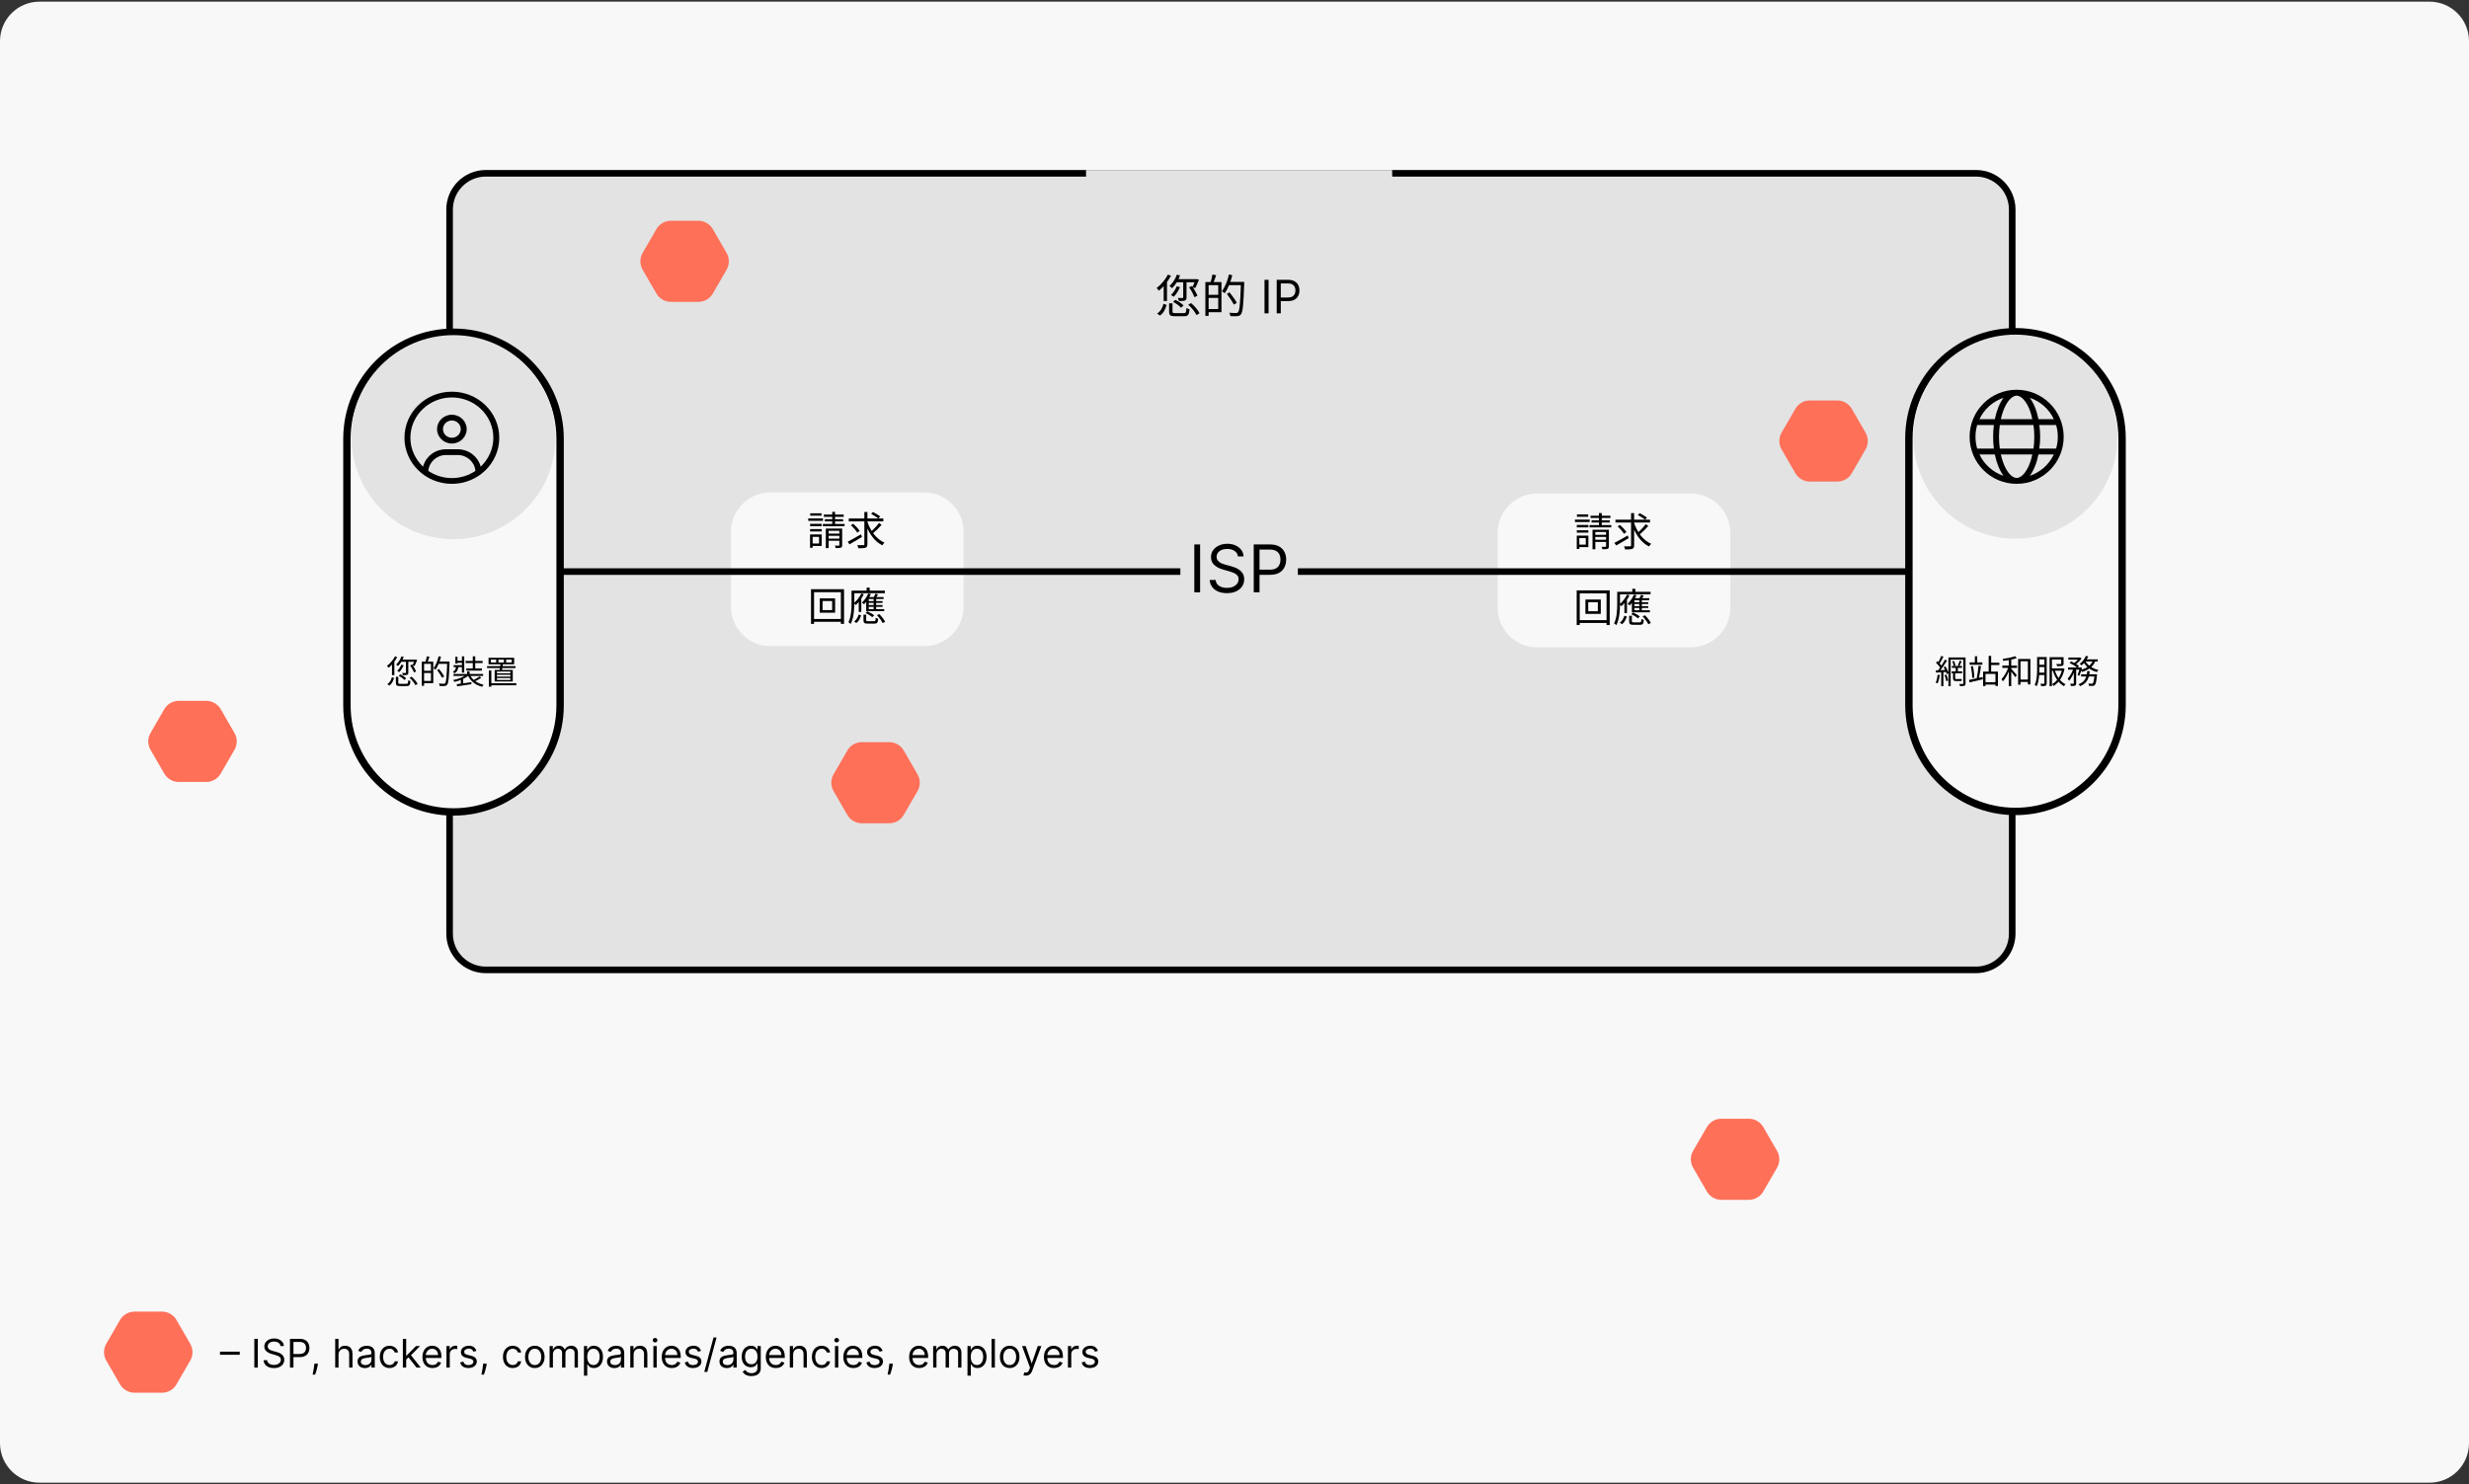 <svg width="750" height="451" viewBox="0 0 750 451" fill="none" xmlns="http://www.w3.org/2000/svg">
<rect x="0" y="0" width="750" height="451" fill="#333333" stroke="none"/>
<g clip-path="url(#clip0_5240_163889)">
<path d="M0 12.5C0 5.873 5.373 0.5 12 0.5H738C744.627 0.5 750 5.873 750 12.5V438.5C750 445.127 744.627 450.5 738 450.5H12C5.373 450.5 0 445.127 0 438.5V12.5Z" fill="#F8F8F8"/>
<path d="M49.215 398.524H40.856C39.042 398.524 37.365 399.491 36.458 401.066L32.276 408.309C31.369 409.879 31.369 411.818 32.276 413.387L36.458 420.624C37.365 422.193 39.042 423.166 40.856 423.166H49.215C51.028 423.166 52.705 422.199 53.612 420.624L57.794 413.387C58.701 411.818 58.701 409.879 57.794 408.309L53.612 401.066C52.705 399.497 51.028 398.524 49.215 398.524Z" fill="#FF7059"/>
<path d="M135.572 63.655C135.572 57.028 140.945 51.655 147.572 51.655H600.239C606.867 51.655 612.239 57.028 612.239 63.655V283.688C612.239 290.316 606.867 295.688 600.239 295.688H147.572C140.945 295.688 135.572 290.316 135.572 283.688V63.655Z" fill="#E3E3E3"/>
<path fill-rule="evenodd" clip-rule="evenodd" d="M600.239 53.655H147.572C142.049 53.655 137.572 58.132 137.572 63.655V283.688C137.572 289.211 142.049 293.688 147.572 293.688H600.239C605.762 293.688 610.239 289.211 610.239 283.688V63.655C610.239 58.132 605.762 53.655 600.239 53.655ZM147.572 51.655C140.945 51.655 135.572 57.028 135.572 63.655V283.688C135.572 290.316 140.945 295.688 147.572 295.688H600.239C606.867 295.688 612.239 290.316 612.239 283.688V63.655C612.239 57.028 606.867 51.655 600.239 51.655H147.572Z" fill="black"/>
<path d="M222.035 161.602C222.035 154.974 227.408 149.602 234.035 149.602H280.715C287.342 149.602 292.715 154.974 292.715 161.602V184.329C292.715 190.957 287.342 196.329 280.715 196.329H234.035C227.408 196.329 222.035 190.957 222.035 184.329V161.602Z" fill="#F8F8F8"/>
<path d="M454.934 161.954C454.934 155.327 460.306 149.954 466.934 149.954H513.613C520.241 149.954 525.613 155.327 525.613 161.954V184.682C525.613 191.309 520.241 196.682 513.613 196.682H466.934C460.306 196.682 454.934 191.309 454.934 184.682V161.954Z" fill="#F8F8F8"/>
<path fill-rule="evenodd" clip-rule="evenodd" d="M582.738 174.672H166.094V172.672H582.738V174.672Z" fill="black"/>
<path d="M358.555 164.261H394.25V183.389H358.555V164.261Z" fill="#E3E3E3"/>
<path d="M329.906 51.655H422.9V67.08H329.906V51.655Z" fill="#E3E3E3"/>
<path d="M531.24 339.918H522.881C521.067 339.918 519.391 340.885 518.484 342.46L514.301 349.703C513.394 351.272 513.394 353.211 514.301 354.78L518.484 362.018C519.391 363.587 521.067 364.559 522.881 364.559H531.24C533.054 364.559 534.73 363.593 535.637 362.018L539.82 354.78C540.727 353.211 540.727 351.272 539.82 349.703L535.637 342.46C534.73 340.891 533.054 339.918 531.24 339.918Z" fill="#FF7059"/>
<path d="M558.119 121.681H549.76C547.946 121.681 546.27 122.647 545.363 124.222L541.18 131.466C540.273 133.035 540.273 134.974 541.18 136.543L545.363 143.78C546.27 145.35 547.946 146.322 549.76 146.322H558.119C559.933 146.322 561.609 145.356 562.516 143.78L566.699 136.543C567.606 134.974 567.606 133.035 566.699 131.466L562.516 124.222C561.609 122.653 559.933 121.681 558.119 121.681Z" fill="#FF7059"/>
<path d="M212.142 67.08H203.783C201.97 67.08 200.293 68.047 199.386 69.622L195.204 76.865C194.297 78.434 194.297 80.373 195.204 81.942L199.386 89.18C200.293 90.749 201.97 91.722 203.783 91.722H212.142C213.956 91.722 215.633 90.755 216.54 89.18L220.722 81.942C221.629 80.373 221.629 78.434 220.722 76.865L216.54 69.622C215.633 68.053 213.956 67.08 212.142 67.08Z" fill="#FF7059"/>
<path d="M270.142 225.5H261.783C259.97 225.5 258.293 226.467 257.386 228.042L253.204 235.285C252.297 236.854 252.297 238.793 253.204 240.362L257.386 247.6C258.293 249.169 259.97 250.142 261.783 250.142H270.142C271.956 250.142 273.633 249.175 274.54 247.6L278.722 240.362C279.629 238.793 279.629 236.854 278.722 235.285L274.54 228.042C273.633 226.473 271.956 225.5 270.142 225.5Z" fill="#FF7059"/>
<path d="M62.654 212.945H54.295C52.481 212.945 50.805 213.912 49.898 215.487L45.715 222.73C44.808 224.299 44.808 226.239 45.715 227.808L49.898 235.045C50.805 236.614 52.481 237.587 54.295 237.587H62.654C64.468 237.587 66.144 236.62 67.051 235.045L71.234 227.808C72.141 226.239 72.141 224.299 71.234 222.73L67.051 215.487C66.144 213.918 64.468 212.945 62.654 212.945Z" fill="#FF7059"/>
<path d="M137.764 247.131C120.367 247.131 106.264 232.967 106.264 215.496L106.264 133.459C106.264 115.988 120.367 101.824 137.764 101.824C155.161 101.824 169.264 115.988 169.264 133.459L169.264 215.496C169.264 232.967 155.161 247.131 137.764 247.131Z" fill="#F8F8F8"/>
<path fill-rule="evenodd" clip-rule="evenodd" d="M104.264 214.335L104.264 133.313C104.264 114.818 119.262 99.824 137.764 99.824C156.265 99.824 171.264 114.818 171.264 133.313L171.264 214.335C171.264 232.831 156.265 247.824 137.764 247.824C119.262 247.824 104.264 232.831 104.264 214.335ZM106.51 214.335C106.51 231.591 120.503 245.579 137.764 245.579C155.025 245.579 169.018 231.591 169.018 214.335L169.018 133.313C169.018 116.058 155.025 102.07 137.764 102.07C120.503 102.07 106.51 116.058 106.51 133.313L106.51 214.335Z" fill="black"/>
<path d="M168.764 132.824C168.764 149.945 154.884 163.824 137.764 163.824C120.643 163.824 106.764 149.945 106.764 132.824C106.764 115.703 120.643 101.824 137.764 101.824C154.884 101.824 168.764 115.703 168.764 132.824Z" fill="#E3E3E3"/>
<g clip-path="url(#clip1_5240_163889)">
<path d="M137.263 119.009C129.31 119.009 122.863 125.276 122.863 133.009C122.863 140.742 129.31 147.009 137.263 147.009C145.217 147.009 151.663 140.742 151.663 133.009C151.663 125.276 145.217 119.009 137.263 119.009ZM137.263 145.259C134.606 145.259 132.142 144.451 130.108 143.08C130.339 140.386 132.64 138.259 135.463 138.259H139.063C141.89 138.259 144.19 140.388 144.419 143.08C142.382 144.449 139.918 145.259 137.263 145.259ZM146.021 141.797C145.228 138.767 142.421 136.509 139.063 136.509H135.463C132.103 136.509 129.298 138.767 128.505 141.798C126.141 139.522 124.663 136.454 124.663 133.009C124.663 126.255 130.316 120.759 137.263 120.759C144.21 120.759 149.863 126.255 149.863 133.009C149.863 136.454 148.384 139.522 146.021 141.797ZM137.263 126.009C134.777 126.009 132.763 127.967 132.763 130.384C132.763 132.801 134.777 134.759 137.263 134.759C139.75 134.759 141.763 132.8 141.763 130.384C141.763 127.967 139.75 126.009 137.263 126.009ZM137.263 133.009C135.773 133.009 134.563 131.833 134.563 130.384C134.563 128.935 135.773 127.759 137.263 127.759C138.754 127.759 139.963 128.936 139.963 130.384C139.963 131.831 138.754 133.009 137.263 133.009Z" fill="black"/>
</g>
<path d="M612.212 245.886C594.8 245.886 580.686 231.71 580.686 214.224L580.686 132.119C580.686 114.633 594.8 100.458 612.212 100.458C629.623 100.458 643.738 114.633 643.738 132.119L643.738 214.224C643.738 231.71 629.623 245.886 612.212 245.886Z" fill="#F8F8F8"/>
<path fill-rule="evenodd" clip-rule="evenodd" d="M578.738 214.183L578.738 133.161C578.738 114.665 593.737 99.672 612.238 99.672C630.74 99.672 645.738 114.665 645.738 133.161L645.738 214.183C645.738 232.678 630.74 247.672 612.238 247.672C593.737 247.672 578.738 232.678 578.738 214.183ZM580.984 214.183C580.984 231.438 594.977 245.427 612.238 245.427C629.499 245.427 643.492 231.438 643.492 214.183L643.492 133.161C643.492 115.905 629.499 101.917 612.238 101.917C594.977 101.917 580.984 115.905 580.984 133.161L580.984 214.183Z" fill="black"/>
<path d="M643.211 132.672C643.211 149.793 629.332 163.672 612.211 163.672C595.09 163.672 581.211 149.793 581.211 132.672C581.211 115.551 595.09 101.672 612.211 101.672C629.332 101.672 643.211 115.551 643.211 132.672Z" fill="#E3E3E3"/>
<g clip-path="url(#clip2_5240_163889)">
<path d="M612.59 118.426C620.484 118.426 626.882 124.824 626.882 132.718C626.882 140.612 620.484 147.01 612.59 147.01C604.697 147.01 598.299 140.612 598.299 132.718C598.299 124.824 604.697 118.426 612.59 118.426ZM612.59 145.223C613.523 145.223 614.846 144.419 616.046 142.024C616.599 140.919 617.062 139.534 617.341 138.077H607.789C608.119 139.534 608.582 140.919 609.135 142.024C610.335 144.419 611.658 145.223 612.59 145.223ZM607.471 136.291H617.71C617.866 135.163 617.95 133.963 617.95 132.718C617.95 131.473 617.866 130.273 617.71 129.145H607.471C607.315 130.273 607.231 131.473 607.231 132.718C607.231 133.963 607.315 135.163 607.471 136.291ZM617.341 127.359C617.062 125.851 616.599 124.517 616.046 123.411C614.846 121.015 613.523 120.213 612.59 120.213C611.658 120.213 610.335 121.015 609.135 123.411C608.582 124.517 608.119 125.851 607.789 127.359H617.341ZM619.463 129.145C619.658 130.289 619.736 131.484 619.736 132.718C619.736 133.952 619.658 135.146 619.463 136.291H624.577C624.917 135.158 625.096 133.957 625.096 132.718C625.096 131.479 624.917 130.278 624.577 129.145H619.463ZM616.582 120.864C617.754 122.445 618.681 124.701 619.217 127.359H623.89C622.45 124.316 619.809 121.95 616.582 120.864ZM608.599 120.864C605.372 121.95 602.734 124.316 601.289 127.359H605.964C606.5 124.701 607.427 122.445 608.599 120.864ZM600.085 132.718C600.085 133.957 600.266 135.158 600.603 136.291H605.668C605.523 135.146 605.445 133.952 605.445 132.718C605.445 131.484 605.523 130.289 605.668 129.145H600.603C600.266 130.278 600.085 131.479 600.085 132.718ZM623.89 138.077H619.217C618.681 140.735 617.754 142.99 616.582 144.57C619.809 143.487 622.45 141.12 623.89 138.077ZM605.964 138.077H601.289C602.734 141.12 605.372 143.487 608.599 144.57C607.427 142.99 606.5 140.735 605.964 138.077Z" fill="black"/>
</g>
<path d="M72.824 410.692V411.63H66.824V410.692H72.824Z" fill="black"/>
<path d="M78.313 406.797V415.525H77.256V406.797H78.313Z" fill="black"/>
<path d="M85.204 408.979C85.153 408.547 84.946 408.212 84.582 407.973C84.219 407.735 83.773 407.615 83.244 407.615C82.858 407.615 82.52 407.678 82.23 407.803C81.943 407.928 81.719 408.1 81.557 408.319C81.398 408.537 81.318 408.786 81.318 409.064C81.318 409.297 81.374 409.498 81.484 409.665C81.598 409.83 81.743 409.968 81.919 410.079C82.095 410.186 82.28 410.276 82.473 410.347C82.666 410.415 82.844 410.471 83.006 410.513L83.892 410.752C84.119 410.811 84.372 410.894 84.651 410.999C84.932 411.104 85.2 411.248 85.456 411.429C85.715 411.608 85.928 411.838 86.095 412.12C86.263 412.401 86.347 412.746 86.347 413.155C86.347 413.627 86.223 414.053 85.976 414.434C85.731 414.814 85.374 415.117 84.902 415.341C84.433 415.566 83.864 415.678 83.193 415.678C82.568 415.678 82.027 415.577 81.57 415.375C81.115 415.174 80.757 414.892 80.496 414.532C80.237 414.171 80.091 413.752 80.057 413.275H81.148C81.176 413.604 81.287 413.877 81.48 414.093C81.676 414.306 81.923 414.465 82.222 414.57C82.523 414.672 82.847 414.723 83.193 414.723C83.597 414.723 83.959 414.658 84.28 414.527C84.601 414.394 84.855 414.209 85.043 413.973C85.23 413.735 85.324 413.456 85.324 413.138C85.324 412.848 85.243 412.613 85.081 412.431C84.919 412.249 84.706 412.101 84.442 411.988C84.178 411.874 83.892 411.775 83.585 411.689L82.511 411.383C81.829 411.186 81.29 410.907 80.892 410.543C80.494 410.179 80.296 409.704 80.296 409.115C80.296 408.627 80.428 408.201 80.692 407.837C80.959 407.471 81.317 407.186 81.766 406.985C82.217 406.78 82.722 406.678 83.278 406.678C83.841 406.678 84.341 406.779 84.778 406.981C85.216 407.179 85.562 407.452 85.818 407.799C86.077 408.145 86.213 408.539 86.227 408.979H85.204Z" fill="black"/>
<path d="M88.084 415.525V406.797H91.033C91.718 406.797 92.277 406.921 92.712 407.168C93.15 407.412 93.473 407.743 93.684 408.161C93.894 408.579 93.999 409.044 93.999 409.559C93.999 410.073 93.894 410.54 93.684 410.961C93.476 411.381 93.155 411.716 92.721 411.966C92.286 412.213 91.729 412.337 91.05 412.337H88.936V411.4H91.016C91.485 411.4 91.861 411.319 92.145 411.157C92.429 410.995 92.635 410.776 92.763 410.5C92.894 410.222 92.959 409.908 92.959 409.559C92.959 409.209 92.894 408.897 92.763 408.621C92.635 408.346 92.428 408.13 92.141 407.973C91.854 407.814 91.473 407.735 90.999 407.735H89.141V415.525H88.084Z" fill="black"/>
<path d="M96.585 414.331L96.516 414.792C96.468 415.115 96.394 415.462 96.295 415.831C96.198 416.201 96.097 416.549 95.992 416.875C95.887 417.202 95.8 417.462 95.732 417.655H94.965C95.002 417.473 95.05 417.233 95.11 416.935C95.17 416.637 95.229 416.303 95.289 415.934C95.352 415.567 95.403 415.192 95.442 414.809L95.494 414.331H96.585Z" fill="black"/>
<path d="M102.828 411.587V415.525H101.823V406.797H102.828V410.002H102.914C103.067 409.664 103.297 409.395 103.604 409.196C103.914 408.995 104.326 408.894 104.84 408.894C105.286 408.894 105.676 408.983 106.012 409.162C106.347 409.338 106.607 409.61 106.792 409.976C106.979 410.34 107.073 410.803 107.073 411.365V415.525H106.067V411.434C106.067 410.914 105.932 410.512 105.662 410.228C105.395 409.941 105.025 409.797 104.55 409.797C104.221 409.797 103.925 409.867 103.664 410.006C103.405 410.145 103.201 410.348 103.05 410.615C102.902 410.883 102.828 411.206 102.828 411.587Z" fill="black"/>
<path d="M110.839 415.678C110.424 415.678 110.048 415.6 109.71 415.444C109.371 415.284 109.103 415.056 108.904 414.758C108.705 414.456 108.606 414.093 108.606 413.667C108.606 413.292 108.68 412.988 108.827 412.755C108.975 412.519 109.173 412.334 109.42 412.201C109.667 412.067 109.94 411.968 110.238 411.902C110.539 411.834 110.842 411.78 111.146 411.74C111.543 411.689 111.866 411.651 112.113 411.625C112.363 411.597 112.545 411.55 112.658 411.485C112.775 411.419 112.833 411.306 112.833 411.144V411.11C112.833 410.689 112.718 410.363 112.488 410.13C112.261 409.897 111.915 409.78 111.452 409.78C110.972 409.78 110.596 409.885 110.323 410.096C110.05 410.306 109.859 410.53 109.748 410.769L108.793 410.428C108.964 410.03 109.191 409.721 109.475 409.499C109.762 409.275 110.075 409.118 110.413 409.03C110.754 408.939 111.089 408.894 111.418 408.894C111.629 408.894 111.87 408.919 112.143 408.971C112.418 409.019 112.684 409.12 112.94 409.273C113.198 409.427 113.413 409.658 113.583 409.968C113.754 410.277 113.839 410.692 113.839 411.212V415.525H112.833V414.638H112.782C112.714 414.78 112.6 414.932 112.441 415.094C112.282 415.256 112.07 415.394 111.806 415.508C111.542 415.621 111.219 415.678 110.839 415.678ZM110.992 414.775C111.39 414.775 111.725 414.696 111.998 414.54C112.273 414.384 112.481 414.182 112.62 413.935C112.762 413.688 112.833 413.428 112.833 413.155V412.235C112.79 412.286 112.697 412.333 112.552 412.375C112.41 412.415 112.245 412.451 112.058 412.482C111.873 412.51 111.692 412.536 111.516 412.559C111.343 412.579 111.202 412.596 111.094 412.61C110.833 412.644 110.589 412.699 110.362 412.776C110.137 412.85 109.955 412.962 109.816 413.113C109.68 413.26 109.612 413.462 109.612 413.718C109.612 414.067 109.741 414.331 109.999 414.51C110.261 414.686 110.592 414.775 110.992 414.775Z" fill="black"/>
<path d="M118.333 415.661C117.72 415.661 117.191 415.516 116.748 415.226C116.305 414.936 115.964 414.537 115.725 414.029C115.487 413.52 115.368 412.939 115.368 412.286C115.368 411.621 115.49 411.034 115.734 410.526C115.981 410.015 116.325 409.615 116.765 409.329C117.208 409.039 117.725 408.894 118.316 408.894C118.777 408.894 119.191 408.979 119.561 409.15C119.93 409.32 120.233 409.559 120.468 409.865C120.704 410.172 120.85 410.53 120.907 410.939H119.902C119.825 410.641 119.654 410.377 119.39 410.147C119.129 409.914 118.777 409.797 118.333 409.797C117.941 409.797 117.598 409.9 117.302 410.104C117.01 410.306 116.781 410.591 116.616 410.961C116.454 411.327 116.373 411.758 116.373 412.252C116.373 412.758 116.453 413.198 116.612 413.573C116.774 413.948 117.001 414.239 117.294 414.446C117.589 414.654 117.936 414.758 118.333 414.758C118.595 414.758 118.832 414.712 119.045 414.621C119.258 414.53 119.439 414.4 119.586 414.229C119.734 414.059 119.839 413.854 119.902 413.615H120.907C120.85 414.002 120.71 414.35 120.485 414.659C120.264 414.966 119.97 415.211 119.603 415.392C119.24 415.571 118.816 415.661 118.333 415.661Z" fill="black"/>
<path d="M123.315 413.138L123.298 411.894H123.502L126.366 408.979H127.61L124.559 412.064H124.474L123.315 413.138ZM122.377 415.525V406.797H123.383V415.525H122.377ZM126.537 415.525L123.98 412.286L124.696 411.587L127.815 415.525H126.537Z" fill="black"/>
<path d="M131.38 415.661C130.749 415.661 130.205 415.522 129.748 415.243C129.293 414.962 128.942 414.57 128.695 414.067C128.451 413.561 128.328 412.973 128.328 412.303C128.328 411.633 128.451 411.042 128.695 410.53C128.942 410.016 129.286 409.615 129.726 409.329C130.169 409.039 130.686 408.894 131.277 408.894C131.618 408.894 131.955 408.951 132.287 409.064C132.62 409.178 132.922 409.363 133.195 409.618C133.468 409.871 133.685 410.206 133.847 410.624C134.009 411.042 134.09 411.556 134.09 412.167V412.593H129.044V411.723H133.067C133.067 411.354 132.993 411.025 132.846 410.735C132.701 410.445 132.493 410.216 132.223 410.049C131.956 409.881 131.641 409.797 131.277 409.797C130.877 409.797 130.53 409.897 130.238 410.096C129.948 410.292 129.725 410.547 129.569 410.863C129.412 411.178 129.334 411.516 129.334 411.877V412.456C129.334 412.951 129.419 413.37 129.59 413.713C129.763 414.054 130.003 414.314 130.31 414.493C130.617 414.669 130.973 414.758 131.38 414.758C131.644 414.758 131.882 414.721 132.096 414.647C132.311 414.57 132.498 414.456 132.654 414.306C132.81 414.152 132.931 413.962 133.016 413.735L133.988 414.008C133.885 414.337 133.713 414.627 133.472 414.877C133.23 415.124 132.932 415.317 132.577 415.456C132.222 415.593 131.823 415.661 131.38 415.661Z" fill="black"/>
<path d="M135.62 415.525V408.979H136.591V409.968H136.659C136.779 409.644 136.995 409.381 137.307 409.179C137.62 408.978 137.972 408.877 138.364 408.877C138.438 408.877 138.53 408.878 138.641 408.881C138.752 408.884 138.836 408.888 138.892 408.894V409.917C138.858 409.908 138.78 409.895 138.658 409.878C138.539 409.858 138.412 409.848 138.279 409.848C137.961 409.848 137.676 409.915 137.426 410.049C137.179 410.179 136.983 410.361 136.838 410.594C136.696 410.824 136.625 411.087 136.625 411.383V415.525H135.62Z" fill="black"/>
<path d="M144.721 410.445L143.817 410.701C143.761 410.55 143.677 410.404 143.566 410.262C143.458 410.117 143.31 409.998 143.123 409.904C142.935 409.81 142.695 409.763 142.403 409.763C142.002 409.763 141.668 409.856 141.401 410.04C141.137 410.222 141.005 410.454 141.005 410.735C141.005 410.985 141.096 411.182 141.278 411.327C141.46 411.472 141.744 411.593 142.13 411.689L143.102 411.928C143.687 412.07 144.123 412.287 144.41 412.58C144.697 412.87 144.84 413.243 144.84 413.701C144.84 414.076 144.732 414.411 144.516 414.706C144.303 415.002 144.005 415.235 143.621 415.405C143.238 415.576 142.792 415.661 142.283 415.661C141.616 415.661 141.063 415.516 140.626 415.226C140.188 414.936 139.911 414.513 139.795 413.956L140.749 413.718C140.84 414.07 141.012 414.334 141.265 414.51C141.521 414.686 141.854 414.775 142.266 414.775C142.735 414.775 143.107 414.675 143.383 414.476C143.661 414.275 143.8 414.033 143.8 413.752C143.8 413.525 143.721 413.334 143.562 413.181C143.403 413.025 143.158 412.908 142.829 412.831L141.738 412.576C141.138 412.434 140.698 412.213 140.417 411.915C140.138 411.614 139.999 411.238 139.999 410.786C139.999 410.417 140.103 410.09 140.31 409.806C140.521 409.522 140.806 409.299 141.167 409.137C141.531 408.975 141.942 408.894 142.403 408.894C143.05 408.894 143.559 409.036 143.928 409.32C144.3 409.604 144.565 409.979 144.721 410.445Z" fill="black"/>
<path d="M147.854 414.331L147.786 414.792C147.738 415.115 147.664 415.462 147.564 415.831C147.468 416.201 147.367 416.549 147.262 416.875C147.157 417.202 147.07 417.462 147.002 417.655H146.235C146.272 417.473 146.32 417.233 146.38 416.935C146.439 416.637 146.499 416.303 146.559 415.934C146.621 415.567 146.672 415.192 146.712 414.809L146.763 414.331H147.854Z" fill="black"/>
<path d="M155.751 415.661C155.138 415.661 154.609 415.516 154.166 415.226C153.723 414.936 153.382 414.537 153.143 414.029C152.905 413.52 152.786 412.939 152.786 412.286C152.786 411.621 152.908 411.034 153.152 410.526C153.399 410.015 153.743 409.615 154.183 409.329C154.626 409.039 155.143 408.894 155.734 408.894C156.195 408.894 156.609 408.979 156.979 409.15C157.348 409.32 157.651 409.559 157.886 409.865C158.122 410.172 158.268 410.53 158.325 410.939H157.32C157.243 410.641 157.072 410.377 156.808 410.147C156.547 409.914 156.195 409.797 155.751 409.797C155.359 409.797 155.016 409.9 154.72 410.104C154.428 410.306 154.199 410.591 154.034 410.961C153.872 411.327 153.791 411.758 153.791 412.252C153.791 412.758 153.871 413.198 154.03 413.573C154.192 413.948 154.419 414.239 154.712 414.446C155.007 414.654 155.354 414.758 155.751 414.758C156.013 414.758 156.25 414.712 156.463 414.621C156.676 414.53 156.857 414.4 157.004 414.229C157.152 414.059 157.257 413.854 157.32 413.615H158.325C158.268 414.002 158.128 414.35 157.903 414.659C157.682 414.966 157.388 415.211 157.021 415.392C156.658 415.571 156.234 415.661 155.751 415.661Z" fill="black"/>
<path d="M162.455 415.661C161.864 415.661 161.345 415.52 160.899 415.239C160.456 414.958 160.109 414.564 159.859 414.059C159.612 413.553 159.489 412.962 159.489 412.286C159.489 411.604 159.612 411.009 159.859 410.5C160.109 409.992 160.456 409.597 160.899 409.316C161.345 409.034 161.864 408.894 162.455 408.894C163.045 408.894 163.562 409.034 164.006 409.316C164.452 409.597 164.798 409.992 165.045 410.5C165.295 411.009 165.42 411.604 165.42 412.286C165.42 412.962 165.295 413.553 165.045 414.059C164.798 414.564 164.452 414.958 164.006 415.239C163.562 415.52 163.045 415.661 162.455 415.661ZM162.455 414.758C162.903 414.758 163.273 414.642 163.562 414.412C163.852 414.182 164.067 413.88 164.206 413.505C164.345 413.13 164.415 412.723 164.415 412.286C164.415 411.848 164.345 411.441 164.206 411.063C164.067 410.685 163.852 410.38 163.562 410.147C163.273 409.914 162.903 409.797 162.455 409.797C162.006 409.797 161.636 409.914 161.347 410.147C161.057 410.38 160.842 410.685 160.703 411.063C160.564 411.441 160.494 411.848 160.494 412.286C160.494 412.723 160.564 413.13 160.703 413.505C160.842 413.88 161.057 414.182 161.347 414.412C161.636 414.642 162.006 414.758 162.455 414.758Z" fill="black"/>
<path d="M166.956 415.525V408.979H167.927V410.002H168.012C168.149 409.652 168.369 409.381 168.673 409.188C168.977 408.992 169.342 408.894 169.768 408.894C170.2 408.894 170.559 408.992 170.846 409.188C171.136 409.381 171.362 409.652 171.524 410.002H171.592C171.76 409.664 172.011 409.395 172.346 409.196C172.681 408.995 173.083 408.894 173.552 408.894C174.137 408.894 174.616 409.077 174.988 409.444C175.36 409.807 175.547 410.374 175.547 411.144V415.525H174.541V411.144C174.541 410.661 174.409 410.316 174.145 410.108C173.88 409.901 173.569 409.797 173.211 409.797C172.751 409.797 172.395 409.936 172.142 410.215C171.889 410.49 171.762 410.84 171.762 411.263V415.525H170.74V411.042C170.74 410.669 170.619 410.37 170.377 410.142C170.136 409.912 169.825 409.797 169.444 409.797C169.183 409.797 168.939 409.867 168.711 410.006C168.487 410.145 168.305 410.338 168.166 410.586C168.029 410.83 167.961 411.113 167.961 411.434V415.525H166.956Z" fill="black"/>
<path d="M177.385 417.979V408.979H178.357V410.019H178.476C178.55 409.905 178.652 409.76 178.783 409.584C178.917 409.405 179.107 409.246 179.354 409.107C179.604 408.965 179.942 408.894 180.368 408.894C180.919 408.894 181.405 409.032 181.826 409.307C182.246 409.583 182.574 409.973 182.81 410.479C183.046 410.985 183.164 411.581 183.164 412.269C183.164 412.962 183.046 413.563 182.81 414.071C182.574 414.577 182.248 414.969 181.83 415.248C181.412 415.523 180.931 415.661 180.385 415.661C179.965 415.661 179.628 415.591 179.375 415.452C179.123 415.31 178.928 415.15 178.792 414.971C178.655 414.789 178.55 414.638 178.476 414.519H178.391V417.979H177.385ZM178.374 412.252C178.374 412.746 178.446 413.182 178.591 413.56C178.736 413.935 178.948 414.229 179.226 414.442C179.505 414.652 179.846 414.758 180.249 414.758C180.669 414.758 181.02 414.647 181.301 414.425C181.586 414.201 181.799 413.9 181.941 413.522C182.086 413.141 182.158 412.718 182.158 412.252C182.158 411.792 182.087 411.377 181.945 411.008C181.806 410.635 181.594 410.341 181.31 410.125C181.029 409.907 180.675 409.797 180.249 409.797C179.84 409.797 179.496 409.901 179.218 410.108C178.939 410.313 178.729 410.6 178.587 410.969C178.445 411.336 178.374 411.763 178.374 412.252Z" fill="black"/>
<path d="M186.624 415.678C186.209 415.678 185.833 415.6 185.495 415.444C185.157 415.284 184.888 415.056 184.689 414.758C184.49 414.456 184.391 414.093 184.391 413.667C184.391 413.292 184.465 412.988 184.613 412.755C184.76 412.519 184.958 412.334 185.205 412.201C185.452 412.067 185.725 411.968 186.023 411.902C186.324 411.834 186.627 411.78 186.931 411.74C187.328 411.689 187.651 411.651 187.898 411.625C188.148 411.597 188.33 411.55 188.444 411.485C188.56 411.419 188.618 411.306 188.618 411.144V411.11C188.618 410.689 188.503 410.363 188.273 410.13C188.046 409.897 187.701 409.78 187.238 409.78C186.757 409.78 186.381 409.885 186.108 410.096C185.836 410.306 185.644 410.53 185.533 410.769L184.578 410.428C184.749 410.03 184.976 409.721 185.26 409.499C185.547 409.275 185.86 409.118 186.198 409.03C186.539 408.939 186.874 408.894 187.203 408.894C187.414 408.894 187.655 408.919 187.928 408.971C188.203 409.019 188.469 409.12 188.725 409.273C188.983 409.427 189.198 409.658 189.368 409.968C189.539 410.277 189.624 410.692 189.624 411.212V415.525H188.618V414.638H188.567C188.499 414.78 188.385 414.932 188.226 415.094C188.067 415.256 187.855 415.394 187.591 415.508C187.327 415.621 187.005 415.678 186.624 415.678ZM186.777 414.775C187.175 414.775 187.51 414.696 187.783 414.54C188.059 414.384 188.266 414.182 188.405 413.935C188.547 413.688 188.618 413.428 188.618 413.155V412.235C188.576 412.286 188.482 412.333 188.337 412.375C188.195 412.415 188.03 412.451 187.843 412.482C187.658 412.51 187.478 412.536 187.301 412.559C187.128 412.579 186.988 412.596 186.88 412.61C186.618 412.644 186.374 412.699 186.147 412.776C185.922 412.85 185.74 412.962 185.601 413.113C185.465 413.26 185.397 413.462 185.397 413.718C185.397 414.067 185.526 414.331 185.784 414.51C186.046 414.686 186.377 414.775 186.777 414.775Z" fill="black"/>
<path d="M192.465 411.587V415.525H191.46V408.979H192.431V410.002H192.516C192.67 409.669 192.903 409.402 193.215 409.201C193.528 408.996 193.931 408.894 194.425 408.894C194.869 408.894 195.256 408.985 195.589 409.167C195.921 409.346 196.18 409.618 196.364 409.985C196.549 410.348 196.641 410.809 196.641 411.365V415.525H195.636V411.434C195.636 410.919 195.502 410.519 195.235 410.232C194.968 409.942 194.602 409.797 194.136 409.797C193.815 409.797 193.528 409.867 193.275 410.006C193.025 410.145 192.827 410.348 192.683 410.615C192.538 410.883 192.465 411.206 192.465 411.587Z" fill="black"/>
<path d="M198.479 415.525V408.979H199.485V415.525H198.479ZM198.99 407.888C198.794 407.888 198.625 407.821 198.483 407.688C198.344 407.554 198.275 407.394 198.275 407.206C198.275 407.019 198.344 406.858 198.483 406.725C198.625 406.591 198.794 406.525 198.99 406.525C199.186 406.525 199.354 406.591 199.493 406.725C199.635 406.858 199.706 407.019 199.706 407.206C199.706 407.394 199.635 407.554 199.493 407.688C199.354 407.821 199.186 407.888 198.99 407.888Z" fill="black"/>
<path d="M204.071 415.661C203.44 415.661 202.896 415.522 202.439 415.243C201.984 414.962 201.634 414.57 201.386 414.067C201.142 413.561 201.02 412.973 201.02 412.303C201.02 411.633 201.142 411.042 201.386 410.53C201.634 410.016 201.977 409.615 202.418 409.329C202.861 409.039 203.378 408.894 203.969 408.894C204.31 408.894 204.646 408.951 204.979 409.064C205.311 409.178 205.614 409.363 205.886 409.618C206.159 409.871 206.376 410.206 206.538 410.624C206.7 411.042 206.781 411.556 206.781 412.167V412.593H201.736V411.723H205.759C205.759 411.354 205.685 411.025 205.537 410.735C205.392 410.445 205.185 410.216 204.915 410.049C204.648 409.881 204.332 409.797 203.969 409.797C203.568 409.797 203.222 409.897 202.929 410.096C202.639 410.292 202.416 410.547 202.26 410.863C202.104 411.178 202.026 411.516 202.026 411.877V412.456C202.026 412.951 202.111 413.37 202.281 413.713C202.455 414.054 202.695 414.314 203.001 414.493C203.308 414.669 203.665 414.758 204.071 414.758C204.335 414.758 204.574 414.721 204.787 414.647C205.003 414.57 205.189 414.456 205.345 414.306C205.501 414.152 205.622 413.962 205.707 413.735L206.679 414.008C206.577 414.337 206.405 414.627 206.163 414.877C205.922 415.124 205.624 415.317 205.268 415.456C204.913 415.593 204.514 415.661 204.071 415.661Z" fill="black"/>
<path d="M212.947 410.445L212.044 410.701C211.987 410.55 211.903 410.404 211.793 410.262C211.685 410.117 211.537 409.998 211.349 409.904C211.162 409.81 210.922 409.763 210.629 409.763C210.229 409.763 209.895 409.856 209.628 410.04C209.364 410.222 209.232 410.454 209.232 410.735C209.232 410.985 209.322 411.182 209.504 411.327C209.686 411.472 209.97 411.593 210.357 411.689L211.328 411.928C211.913 412.07 212.349 412.287 212.636 412.58C212.923 412.87 213.067 413.243 213.067 413.701C213.067 414.076 212.959 414.411 212.743 414.706C212.53 415.002 212.232 415.235 211.848 415.405C211.464 415.576 211.018 415.661 210.51 415.661C209.842 415.661 209.29 415.516 208.852 415.226C208.415 414.936 208.138 414.513 208.021 413.956L208.976 413.718C209.067 414.07 209.239 414.334 209.491 414.51C209.747 414.686 210.081 414.775 210.493 414.775C210.962 414.775 211.334 414.675 211.609 414.476C211.888 414.275 212.027 414.033 212.027 413.752C212.027 413.525 211.947 413.334 211.788 413.181C211.629 413.025 211.385 412.908 211.055 412.831L209.964 412.576C209.365 412.434 208.925 412.213 208.643 411.915C208.365 411.614 208.226 411.238 208.226 410.786C208.226 410.417 208.33 410.09 208.537 409.806C208.747 409.522 209.033 409.299 209.393 409.137C209.757 408.975 210.169 408.894 210.629 408.894C211.277 408.894 211.786 409.036 212.155 409.32C212.527 409.604 212.791 409.979 212.947 410.445Z" fill="black"/>
<path d="M217.666 406.388L214.853 416.837H213.933L216.745 406.388H217.666Z" fill="black"/>
<path d="M220.784 415.678C220.369 415.678 219.993 415.6 219.655 415.444C219.317 415.284 219.048 415.056 218.849 414.758C218.651 414.456 218.551 414.093 218.551 413.667C218.551 413.292 218.625 412.988 218.773 412.755C218.92 412.519 219.118 412.334 219.365 412.201C219.612 412.067 219.885 411.968 220.183 411.902C220.484 411.834 220.787 411.78 221.091 411.74C221.489 411.689 221.811 411.651 222.058 411.625C222.308 411.597 222.49 411.55 222.604 411.485C222.72 411.419 222.778 411.306 222.778 411.144V411.11C222.778 410.689 222.663 410.363 222.433 410.13C222.206 409.897 221.861 409.78 221.398 409.78C220.918 409.78 220.541 409.885 220.268 410.096C219.996 410.306 219.804 410.53 219.693 410.769L218.739 410.428C218.909 410.03 219.136 409.721 219.42 409.499C219.707 409.275 220.02 409.118 220.358 409.03C220.699 408.939 221.034 408.894 221.364 408.894C221.574 408.894 221.815 408.919 222.088 408.971C222.364 409.019 222.629 409.12 222.885 409.273C223.143 409.427 223.358 409.658 223.528 409.968C223.699 410.277 223.784 410.692 223.784 411.212V415.525H222.778V414.638H222.727C222.659 414.78 222.545 414.932 222.386 415.094C222.227 415.256 222.016 415.394 221.751 415.508C221.487 415.621 221.165 415.678 220.784 415.678ZM220.938 414.775C221.335 414.775 221.67 414.696 221.943 414.54C222.219 414.384 222.426 414.182 222.565 413.935C222.707 413.688 222.778 413.428 222.778 413.155V412.235C222.736 412.286 222.642 412.333 222.497 412.375C222.355 412.415 222.19 412.451 222.003 412.482C221.818 412.51 221.638 412.536 221.462 412.559C221.288 412.579 221.148 412.596 221.04 412.61C220.778 412.644 220.534 412.699 220.307 412.776C220.082 412.85 219.901 412.962 219.761 413.113C219.625 413.26 219.557 413.462 219.557 413.718C219.557 414.067 219.686 414.331 219.945 414.51C220.206 414.686 220.537 414.775 220.938 414.775Z" fill="black"/>
<path d="M228.262 418.115C227.776 418.115 227.358 418.053 227.009 417.928C226.659 417.806 226.368 417.644 226.135 417.442C225.905 417.243 225.722 417.03 225.586 416.803L226.387 416.24C226.478 416.36 226.593 416.496 226.732 416.65C226.871 416.806 227.061 416.941 227.303 417.054C227.547 417.171 227.867 417.229 228.262 417.229C228.79 417.229 229.226 417.101 229.57 416.846C229.914 416.59 230.086 416.189 230.086 415.644V414.314H230C229.926 414.434 229.821 414.581 229.685 414.758C229.551 414.931 229.358 415.086 229.105 415.222C228.855 415.356 228.517 415.422 228.091 415.422C227.563 415.422 227.088 415.297 226.668 415.047C226.25 414.797 225.919 414.434 225.675 413.956C225.434 413.479 225.313 412.9 225.313 412.218C225.313 411.547 225.431 410.963 225.667 410.466C225.902 409.966 226.23 409.58 226.651 409.307C227.071 409.032 227.557 408.894 228.108 408.894C228.534 408.894 228.873 408.965 229.123 409.107C229.375 409.246 229.569 409.405 229.702 409.584C229.838 409.76 229.944 409.905 230.017 410.019H230.12V408.979H231.091V415.712C231.091 416.275 230.963 416.732 230.708 417.084C230.455 417.439 230.114 417.699 229.685 417.864C229.259 418.032 228.784 418.115 228.262 418.115ZM228.228 414.519C228.631 414.519 228.972 414.427 229.25 414.242C229.529 414.057 229.74 413.792 229.885 413.445C230.03 413.098 230.103 412.684 230.103 412.201C230.103 411.729 230.032 411.313 229.89 410.952C229.748 410.591 229.537 410.309 229.259 410.104C228.98 409.9 228.637 409.797 228.228 409.797C227.801 409.797 227.446 409.905 227.162 410.121C226.881 410.337 226.669 410.627 226.527 410.99C226.388 411.354 226.319 411.758 226.319 412.201C226.319 412.655 226.39 413.057 226.532 413.407C226.676 413.753 226.89 414.026 227.171 414.225C227.455 414.421 227.807 414.519 228.228 414.519Z" fill="black"/>
<path d="M235.676 415.661C235.046 415.661 234.502 415.522 234.044 415.243C233.59 414.962 233.239 414.57 232.992 414.067C232.748 413.561 232.625 412.973 232.625 412.303C232.625 411.633 232.748 411.042 232.992 410.53C233.239 410.016 233.583 409.615 234.023 409.329C234.466 409.039 234.983 408.894 235.574 408.894C235.915 408.894 236.252 408.951 236.584 409.064C236.917 409.178 237.219 409.363 237.492 409.618C237.765 409.871 237.982 410.206 238.144 410.624C238.306 411.042 238.387 411.556 238.387 412.167V412.593H233.341V411.723H237.364C237.364 411.354 237.29 411.025 237.142 410.735C236.998 410.445 236.79 410.216 236.52 410.049C236.253 409.881 235.938 409.797 235.574 409.797C235.174 409.797 234.827 409.897 234.534 410.096C234.245 410.292 234.022 410.547 233.865 410.863C233.709 411.178 233.631 411.516 233.631 411.877V412.456C233.631 412.951 233.716 413.37 233.887 413.713C234.06 414.054 234.3 414.314 234.607 414.493C234.914 414.669 235.27 414.758 235.676 414.758C235.941 414.758 236.179 414.721 236.392 414.647C236.608 414.57 236.794 414.456 236.951 414.306C237.107 414.152 237.228 413.962 237.313 413.735L238.284 414.008C238.182 414.337 238.01 414.627 237.769 414.877C237.527 415.124 237.229 415.317 236.874 415.456C236.519 415.593 236.12 415.661 235.676 415.661Z" fill="black"/>
<path d="M240.922 411.587V415.525H239.917V408.979H240.888V410.002H240.973C241.127 409.669 241.36 409.402 241.672 409.201C241.985 408.996 242.388 408.894 242.882 408.894C243.326 408.894 243.713 408.985 244.046 409.167C244.378 409.346 244.637 409.618 244.821 409.985C245.006 410.348 245.098 410.809 245.098 411.365V415.525H244.093V411.434C244.093 410.919 243.959 410.519 243.692 410.232C243.425 409.942 243.059 409.797 242.593 409.797C242.272 409.797 241.985 409.867 241.732 410.006C241.482 410.145 241.284 410.348 241.14 410.615C240.995 410.883 240.922 411.206 240.922 411.587Z" fill="black"/>
<path d="M249.595 415.661C248.982 415.661 248.453 415.516 248.01 415.226C247.567 414.936 247.226 414.537 246.987 414.029C246.749 413.52 246.629 412.939 246.629 412.286C246.629 411.621 246.751 411.034 246.996 410.526C247.243 410.015 247.587 409.615 248.027 409.329C248.47 409.039 248.987 408.894 249.578 408.894C250.038 408.894 250.453 408.979 250.822 409.15C251.192 409.32 251.494 409.559 251.73 409.865C251.966 410.172 252.112 410.53 252.169 410.939H251.163C251.087 410.641 250.916 410.377 250.652 410.147C250.391 409.914 250.038 409.797 249.595 409.797C249.203 409.797 248.859 409.9 248.564 410.104C248.271 410.306 248.043 410.591 247.878 410.961C247.716 411.327 247.635 411.758 247.635 412.252C247.635 412.758 247.714 413.198 247.874 413.573C248.036 413.948 248.263 414.239 248.555 414.446C248.851 414.654 249.197 414.758 249.595 414.758C249.857 414.758 250.094 414.712 250.307 414.621C250.52 414.53 250.7 414.4 250.848 414.229C250.996 414.059 251.101 413.854 251.163 413.615H252.169C252.112 414.002 251.972 414.35 251.747 414.659C251.526 414.966 251.232 415.211 250.865 415.392C250.501 415.571 250.078 415.661 249.595 415.661Z" fill="black"/>
<path d="M253.639 415.525V408.979H254.645V415.525H253.639ZM254.151 407.888C253.955 407.888 253.786 407.821 253.643 407.688C253.504 407.554 253.435 407.394 253.435 407.206C253.435 407.019 253.504 406.858 253.643 406.725C253.786 406.591 253.955 406.525 254.151 406.525C254.347 406.525 254.514 406.591 254.653 406.725C254.795 406.858 254.866 407.019 254.866 407.206C254.866 407.394 254.795 407.554 254.653 407.688C254.514 407.821 254.347 407.888 254.151 407.888Z" fill="black"/>
<path d="M259.231 415.661C258.601 415.661 258.056 415.522 257.599 415.243C257.145 414.962 256.794 414.57 256.547 414.067C256.302 413.561 256.18 412.973 256.18 412.303C256.18 411.633 256.302 411.042 256.547 410.53C256.794 410.016 257.137 409.615 257.578 409.329C258.021 409.039 258.538 408.894 259.129 408.894C259.47 408.894 259.806 408.951 260.139 409.064C260.471 409.178 260.774 409.363 261.047 409.618C261.319 409.871 261.537 410.206 261.699 410.624C261.86 411.042 261.941 411.556 261.941 412.167V412.593H256.896V411.723H260.919C260.919 411.354 260.845 411.025 260.697 410.735C260.552 410.445 260.345 410.216 260.075 410.049C259.808 409.881 259.493 409.797 259.129 409.797C258.728 409.797 258.382 409.897 258.089 410.096C257.799 410.292 257.576 410.547 257.42 410.863C257.264 411.178 257.186 411.516 257.186 411.877V412.456C257.186 412.951 257.271 413.37 257.441 413.713C257.615 414.054 257.855 414.314 258.162 414.493C258.468 414.669 258.825 414.758 259.231 414.758C259.495 414.758 259.734 414.721 259.947 414.647C260.163 414.57 260.349 414.456 260.505 414.306C260.662 414.152 260.782 413.962 260.868 413.735L261.839 414.008C261.737 414.337 261.565 414.627 261.324 414.877C261.082 415.124 260.784 415.317 260.429 415.456C260.074 415.593 259.674 415.661 259.231 415.661Z" fill="black"/>
<path d="M268.108 410.445L267.204 410.701C267.147 410.55 267.064 410.404 266.953 410.262C266.845 410.117 266.697 409.998 266.51 409.904C266.322 409.81 266.082 409.763 265.789 409.763C265.389 409.763 265.055 409.856 264.788 410.04C264.524 410.222 264.392 410.454 264.392 410.735C264.392 410.985 264.483 411.182 264.664 411.327C264.846 411.472 265.13 411.593 265.517 411.689L266.488 411.928C267.074 412.07 267.51 412.287 267.797 412.58C268.083 412.87 268.227 413.243 268.227 413.701C268.227 414.076 268.119 414.411 267.903 414.706C267.69 415.002 267.392 415.235 267.008 415.405C266.625 415.576 266.179 415.661 265.67 415.661C265.002 415.661 264.45 415.516 264.012 415.226C263.575 414.936 263.298 414.513 263.181 413.956L264.136 413.718C264.227 414.07 264.399 414.334 264.652 414.51C264.907 414.686 265.241 414.775 265.653 414.775C266.122 414.775 266.494 414.675 266.77 414.476C267.048 414.275 267.187 414.033 267.187 413.752C267.187 413.525 267.108 413.334 266.949 413.181C266.789 413.025 266.545 412.908 266.216 412.831L265.125 412.576C264.525 412.434 264.085 412.213 263.804 411.915C263.525 411.614 263.386 411.238 263.386 410.786C263.386 410.417 263.49 410.09 263.697 409.806C263.907 409.522 264.193 409.299 264.554 409.137C264.917 408.975 265.329 408.894 265.789 408.894C266.437 408.894 266.946 409.036 267.315 409.32C267.687 409.604 267.951 409.979 268.108 410.445Z" fill="black"/>
<path d="M271.241 414.331L271.173 414.792C271.124 415.115 271.05 415.462 270.951 415.831C270.854 416.201 270.754 416.549 270.648 416.875C270.543 417.202 270.457 417.462 270.388 417.655H269.621C269.658 417.473 269.707 417.233 269.766 416.935C269.826 416.637 269.886 416.303 269.945 415.934C270.008 415.567 270.059 415.192 270.099 414.809L270.15 414.331H271.241Z" fill="black"/>
<path d="M279.223 415.661C278.593 415.661 278.049 415.522 277.591 415.243C277.137 414.962 276.786 414.57 276.539 414.067C276.294 413.561 276.172 412.973 276.172 412.303C276.172 411.633 276.294 411.042 276.539 410.53C276.786 410.016 277.13 409.615 277.57 409.329C278.013 409.039 278.53 408.894 279.121 408.894C279.462 408.894 279.799 408.951 280.131 409.064C280.463 409.178 280.766 409.363 281.039 409.618C281.311 409.871 281.529 410.206 281.691 410.624C281.853 411.042 281.934 411.556 281.934 412.167V412.593H276.888V411.723H280.911C280.911 411.354 280.837 411.025 280.689 410.735C280.544 410.445 280.337 410.216 280.067 410.049C279.8 409.881 279.485 409.797 279.121 409.797C278.721 409.797 278.374 409.897 278.081 410.096C277.792 410.292 277.569 410.547 277.412 410.863C277.256 411.178 277.178 411.516 277.178 411.877V412.456C277.178 412.951 277.263 413.37 277.434 413.713C277.607 414.054 277.847 414.314 278.154 414.493C278.461 414.669 278.817 414.758 279.223 414.758C279.488 414.758 279.726 414.721 279.939 414.647C280.155 414.57 280.341 414.456 280.498 414.306C280.654 414.152 280.775 413.962 280.86 413.735L281.831 414.008C281.729 414.337 281.557 414.627 281.316 414.877C281.074 415.124 280.776 415.317 280.421 415.456C280.066 415.593 279.667 415.661 279.223 415.661Z" fill="black"/>
<path d="M283.463 415.525V408.979H284.435V410.002H284.52C284.657 409.652 284.877 409.381 285.181 409.188C285.485 408.992 285.85 408.894 286.276 408.894C286.708 408.894 287.067 408.992 287.354 409.188C287.644 409.381 287.87 409.652 288.032 410.002H288.1C288.267 409.664 288.519 409.395 288.854 409.196C289.189 408.995 289.591 408.894 290.06 408.894C290.645 408.894 291.124 409.077 291.496 409.444C291.868 409.807 292.054 410.374 292.054 411.144V415.525H291.049V411.144C291.049 410.661 290.917 410.316 290.652 410.108C290.388 409.901 290.077 409.797 289.719 409.797C289.259 409.797 288.902 409.936 288.65 410.215C288.397 410.49 288.27 410.84 288.27 411.263V415.525H287.248V411.042C287.248 410.669 287.127 410.37 286.885 410.142C286.644 409.912 286.333 409.797 285.952 409.797C285.691 409.797 285.446 409.867 285.219 410.006C284.995 410.145 284.813 410.338 284.674 410.586C284.537 410.83 284.469 411.113 284.469 411.434V415.525H283.463Z" fill="black"/>
<path d="M293.893 417.979V408.979H294.865V410.019H294.984C295.058 409.905 295.16 409.76 295.291 409.584C295.424 409.405 295.615 409.246 295.862 409.107C296.112 408.965 296.45 408.894 296.876 408.894C297.427 408.894 297.913 409.032 298.333 409.307C298.754 409.583 299.082 409.973 299.318 410.479C299.554 410.985 299.672 411.581 299.672 412.269C299.672 412.962 299.554 413.563 299.318 414.071C299.082 414.577 298.755 414.969 298.338 415.248C297.92 415.523 297.439 415.661 296.893 415.661C296.473 415.661 296.136 415.591 295.883 415.452C295.63 415.31 295.436 415.15 295.299 414.971C295.163 414.789 295.058 414.638 294.984 414.519H294.899V417.979H293.893ZM294.882 412.252C294.882 412.746 294.954 413.182 295.099 413.56C295.244 413.935 295.456 414.229 295.734 414.442C296.012 414.652 296.353 414.758 296.757 414.758C297.177 414.758 297.528 414.647 297.809 414.425C298.093 414.201 298.306 413.9 298.449 413.522C298.593 413.141 298.666 412.718 298.666 412.252C298.666 411.792 298.595 411.377 298.453 411.008C298.314 410.635 298.102 410.341 297.818 410.125C297.537 409.907 297.183 409.797 296.757 409.797C296.348 409.797 296.004 409.901 295.725 410.108C295.447 410.313 295.237 410.6 295.095 410.969C294.953 411.336 294.882 411.763 294.882 412.252Z" fill="black"/>
<path d="M302.211 406.797V415.525H301.206V406.797H302.211Z" fill="black"/>
<path d="M306.712 415.661C306.121 415.661 305.603 415.52 305.157 415.239C304.714 414.958 304.367 414.564 304.117 414.059C303.87 413.553 303.746 412.962 303.746 412.286C303.746 411.604 303.87 411.009 304.117 410.5C304.367 409.992 304.714 409.597 305.157 409.316C305.603 409.034 306.121 408.894 306.712 408.894C307.303 408.894 307.82 409.034 308.263 409.316C308.71 409.597 309.056 409.992 309.303 410.5C309.553 411.009 309.678 411.604 309.678 412.286C309.678 412.962 309.553 413.553 309.303 414.059C309.056 414.564 308.71 414.958 308.263 415.239C307.82 415.52 307.303 415.661 306.712 415.661ZM306.712 414.758C307.161 414.758 307.531 414.642 307.82 414.412C308.11 414.182 308.325 413.88 308.464 413.505C308.603 413.13 308.673 412.723 308.673 412.286C308.673 411.848 308.603 411.441 308.464 411.063C308.325 410.685 308.11 410.38 307.82 410.147C307.531 409.914 307.161 409.797 306.712 409.797C306.263 409.797 305.894 409.914 305.604 410.147C305.315 410.38 305.1 410.685 304.961 411.063C304.822 411.441 304.752 411.848 304.752 412.286C304.752 412.723 304.822 413.13 304.961 413.505C305.1 413.88 305.315 414.182 305.604 414.412C305.894 414.642 306.263 414.758 306.712 414.758Z" fill="black"/>
<path d="M311.627 417.979C311.456 417.979 311.304 417.965 311.171 417.936C311.037 417.911 310.945 417.885 310.894 417.86L311.15 416.973C311.394 417.036 311.61 417.059 311.797 417.042C311.985 417.025 312.151 416.941 312.296 416.79C312.444 416.642 312.578 416.402 312.701 416.07L312.888 415.559L310.468 408.979H311.559L313.365 414.195H313.434L315.24 408.979H316.331L313.553 416.479C313.428 416.817 313.273 417.097 313.088 417.319C312.904 417.543 312.689 417.709 312.445 417.817C312.203 417.925 311.931 417.979 311.627 417.979Z" fill="black"/>
<path d="M320.169 415.661C319.538 415.661 318.994 415.522 318.537 415.243C318.082 414.962 317.731 414.57 317.484 414.067C317.24 413.561 317.118 412.973 317.118 412.303C317.118 411.633 317.24 411.042 317.484 410.53C317.731 410.016 318.075 409.615 318.515 409.329C318.958 409.039 319.475 408.894 320.066 408.894C320.407 408.894 320.744 408.951 321.076 409.064C321.409 409.178 321.711 409.363 321.984 409.618C322.257 409.871 322.474 410.206 322.636 410.624C322.798 411.042 322.879 411.556 322.879 412.167V412.593H317.833V411.723H321.856C321.856 411.354 321.782 411.025 321.635 410.735C321.49 410.445 321.282 410.216 321.012 410.049C320.745 409.881 320.43 409.797 320.066 409.797C319.666 409.797 319.319 409.897 319.027 410.096C318.737 410.292 318.514 410.547 318.358 410.863C318.201 411.178 318.123 411.516 318.123 411.877V412.456C318.123 412.951 318.208 413.37 318.379 413.713C318.552 414.054 318.792 414.314 319.099 414.493C319.406 414.669 319.762 414.758 320.169 414.758C320.433 414.758 320.672 414.721 320.885 414.647C321.1 414.57 321.287 414.456 321.443 414.306C321.599 414.152 321.72 413.962 321.805 413.735L322.777 414.008C322.674 414.337 322.502 414.627 322.261 414.877C322.02 415.124 321.721 415.317 321.366 415.456C321.011 415.593 320.612 415.661 320.169 415.661Z" fill="black"/>
<path d="M324.409 415.525V408.979H325.38V409.968H325.449C325.568 409.644 325.784 409.381 326.096 409.179C326.409 408.978 326.761 408.877 327.153 408.877C327.227 408.877 327.319 408.878 327.43 408.881C327.541 408.884 327.625 408.888 327.681 408.894V409.917C327.647 409.908 327.569 409.895 327.447 409.878C327.328 409.858 327.201 409.848 327.068 409.848C326.75 409.848 326.466 409.915 326.216 410.049C325.968 410.179 325.772 410.361 325.627 410.594C325.485 410.824 325.414 411.087 325.414 411.383V415.525H324.409Z" fill="black"/>
<path d="M333.51 410.445L332.607 410.701C332.55 410.55 332.466 410.404 332.355 410.262C332.247 410.117 332.099 409.998 331.912 409.904C331.724 409.81 331.484 409.763 331.192 409.763C330.791 409.763 330.457 409.856 330.19 410.04C329.926 410.222 329.794 410.454 329.794 410.735C329.794 410.985 329.885 411.182 330.067 411.327C330.249 411.472 330.533 411.593 330.919 411.689L331.891 411.928C332.476 412.07 332.912 412.287 333.199 412.58C333.486 412.87 333.629 413.243 333.629 413.701C333.629 414.076 333.521 414.411 333.305 414.706C333.092 415.002 332.794 415.235 332.411 415.405C332.027 415.576 331.581 415.661 331.072 415.661C330.405 415.661 329.852 415.516 329.415 415.226C328.977 414.936 328.7 414.513 328.584 413.956L329.538 413.718C329.629 414.07 329.801 414.334 330.054 414.51C330.31 414.686 330.643 414.775 331.055 414.775C331.524 414.775 331.896 414.675 332.172 414.476C332.45 414.275 332.589 414.033 332.589 413.752C332.589 413.525 332.51 413.334 332.351 413.181C332.192 413.025 331.947 412.908 331.618 412.831L330.527 412.576C329.928 412.434 329.487 412.213 329.206 411.915C328.928 411.614 328.788 411.238 328.788 410.786C328.788 410.417 328.892 410.09 329.099 409.806C329.31 409.522 329.595 409.299 329.956 409.137C330.32 408.975 330.732 408.894 331.192 408.894C331.84 408.894 332.348 409.036 332.717 409.32C333.089 409.604 333.354 409.979 333.51 410.445Z" fill="black"/>
<path d="M357.502 83.458L358.468 83.696C357.922 85.194 357.012 86.622 356.032 87.574C355.878 87.392 355.486 87.056 355.248 86.902C356.2 86.076 357.026 84.802 357.502 83.458ZM357.446 86.986L358.426 87.238C357.992 88.344 357.264 89.436 356.564 90.164C356.368 90.01 355.948 89.744 355.71 89.618C356.438 88.946 357.068 87.966 357.446 86.986ZM357.362 84.83H363.438V85.754H356.998L357.362 84.83ZM359.42 85.46H360.428V90.332C360.428 90.864 360.33 91.144 359.938 91.298C359.574 91.452 359 91.466 358.118 91.466C358.062 91.186 357.922 90.794 357.768 90.528C358.426 90.556 359.014 90.556 359.196 90.542C359.378 90.528 359.42 90.486 359.42 90.332V85.46ZM361.198 87.294L362.066 86.916C362.752 87.826 363.438 89.058 363.732 89.87L362.822 90.304C362.542 89.478 361.856 88.204 361.198 87.294ZM363.144 84.83H363.312L363.48 84.802L364.208 84.984C363.858 85.866 363.424 86.888 363.088 87.504L362.178 87.322C362.5 86.734 362.878 85.768 363.144 84.984V84.83ZM355.136 92.152H356.172V94.686C356.172 95.064 356.312 95.134 357.054 95.134C357.404 95.134 359.154 95.134 359.616 95.134C360.232 95.134 360.33 94.952 360.4 93.566C360.624 93.748 361.044 93.902 361.338 93.972C361.212 95.666 360.89 96.086 359.686 96.086C359.364 96.086 357.278 96.086 356.97 96.086C355.514 96.086 355.136 95.792 355.136 94.686V92.152ZM356.34 91.732L357.04 91.102C357.936 91.536 359.014 92.25 359.518 92.81L358.762 93.496C358.286 92.936 357.25 92.18 356.34 91.732ZM360.946 92.586L361.814 92.096C362.85 92.978 363.942 94.238 364.376 95.19L363.438 95.722C363.032 94.798 361.996 93.482 360.946 92.586ZM353.428 92.32L354.366 92.628C354.016 93.888 353.47 95.134 352.364 95.876L351.496 95.274C352.532 94.616 353.134 93.496 353.428 92.32ZM354.772 83.444L355.71 83.766C354.8 85.502 353.386 87.224 352.028 88.33C351.902 88.12 351.552 87.7 351.342 87.518C352.658 86.524 353.974 84.984 354.772 83.444ZM353.484 86.076L354.478 85.082L354.492 85.096V91.452H353.484V86.076Z" fill="black"/>
<path d="M366.784 85.698H371.04V94.854H366.784V93.902H370.06V86.636H366.784V85.698ZM366.154 85.698H367.134V95.974H366.154V85.698ZM366.714 89.59H370.578V90.528H366.714V89.59ZM368.296 83.416L369.43 83.626C369.15 84.494 368.8 85.46 368.52 86.09L367.68 85.88C367.918 85.208 368.184 84.144 368.296 83.416ZM373.028 85.656H377.326V86.636H373.028V85.656ZM376.962 85.656H377.942C377.942 85.656 377.942 86.048 377.942 86.202C377.718 92.628 377.522 94.798 376.962 95.484C376.654 95.89 376.332 96.016 375.842 96.058C375.366 96.114 374.54 96.086 373.756 96.044C373.728 95.736 373.602 95.302 373.406 95.022C374.316 95.092 375.156 95.106 375.478 95.106C375.758 95.106 375.926 95.064 376.08 94.882C376.542 94.378 376.766 92.054 376.962 85.88V85.656ZM373.322 83.388L374.33 83.626C373.812 85.712 372.986 87.77 372.02 89.1C371.838 88.932 371.404 88.638 371.152 88.498C372.104 87.266 372.874 85.334 373.322 83.388ZM372.678 89.296L373.49 88.82C374.288 89.814 375.254 91.172 375.702 91.998L374.806 92.558C374.386 91.704 373.448 90.318 372.678 89.296Z" fill="black"/>
<path d="M385.353 85.022V95.204H384.12V85.022H385.353Z" fill="black"/>
<path d="M387.825 95.204V85.022H391.266C392.064 85.022 392.717 85.166 393.224 85.455C393.735 85.74 394.113 86.126 394.358 86.613C394.603 87.1 394.726 87.644 394.726 88.244C394.726 88.844 394.603 89.389 394.358 89.88C394.116 90.37 393.742 90.761 393.234 91.053C392.727 91.341 392.078 91.485 391.286 91.485H388.82V90.392H391.246C391.793 90.392 392.232 90.297 392.563 90.108C392.895 89.919 393.135 89.664 393.284 89.343C393.437 89.018 393.513 88.652 393.513 88.244C393.513 87.836 393.437 87.472 393.284 87.15C393.135 86.829 392.893 86.577 392.558 86.394C392.224 86.209 391.779 86.116 391.226 86.116H389.058V95.204H387.825Z" fill="black"/>
<path d="M246.078 159.157H249.594V159.877H246.078V159.157ZM246.114 155.953H249.546V156.673H246.114V155.953ZM246.078 160.765H249.594V161.485H246.078V160.765ZM245.514 157.525H249.99V158.269H245.514V157.525ZM246.474 162.385H249.594V165.889H246.474V165.133H248.802V163.129H246.474V162.385ZM246.066 162.385H246.846V166.441H246.066V162.385ZM250.254 156.337H256.29V157.033H250.254V156.337ZM250.566 157.753H256.11V158.413H250.566V157.753ZM249.954 159.193H256.554V159.889H249.954V159.193ZM252.81 155.521H253.662V159.781H252.81V155.521ZM250.854 160.597H255.474V161.281H251.706V166.549H250.854V160.597ZM254.97 160.597H255.822V165.613C255.822 166.057 255.726 166.273 255.426 166.405C255.102 166.525 254.598 166.525 253.854 166.525C253.818 166.309 253.698 165.997 253.59 165.781C254.13 165.805 254.622 165.793 254.778 165.793C254.934 165.781 254.97 165.745 254.97 165.601V160.597ZM251.238 162.145H255.402V162.793H251.238V162.145ZM251.238 163.657H255.402V164.305H251.238V163.657Z" fill="black"/>
<path d="M257.826 157.537H268.326V158.413H257.826V157.537ZM263.418 158.317C264.318 161.197 266.166 163.801 268.674 164.893C268.458 165.073 268.158 165.421 268.014 165.685C265.458 164.437 263.694 161.689 262.71 158.533L263.418 158.317ZM267.018 158.905L267.798 159.469C267.006 160.381 265.914 161.449 265.074 162.133L264.438 161.641C265.254 160.957 266.37 159.793 267.018 158.905ZM264.618 156.133L265.17 155.569C265.902 155.953 266.886 156.517 267.39 156.913L266.814 157.561C266.346 157.141 265.386 156.541 264.618 156.133ZM258.474 159.589L259.17 159.133C259.902 159.769 260.766 160.681 261.138 161.317L260.406 161.833C260.046 161.209 259.218 160.249 258.474 159.589ZM262.566 155.557H263.49V165.349C263.49 165.985 263.322 166.261 262.926 166.405C262.518 166.573 261.798 166.585 260.742 166.585C260.694 166.333 260.55 165.913 260.406 165.637C261.246 165.661 262.026 165.661 262.266 165.649C262.482 165.637 262.566 165.577 262.566 165.349V155.557ZM257.502 164.593C258.51 164.077 260.082 163.201 261.546 162.349L261.834 163.153C260.538 163.957 259.122 164.797 258.054 165.397L257.502 164.593Z" fill="black"/>
<path d="M249.863 182.613V185.373H252.779V182.613H249.863ZM249.011 181.809H253.679V186.165H249.011V181.809ZM246.359 179.025H256.391V189.561H255.431V179.937H247.283V189.561H246.359V179.025ZM246.875 188.073H255.983V188.925H246.875V188.073Z" fill="black"/>
<path d="M263.471 182.649H268.091V183.177H263.471V182.649ZM263.471 183.849H268.091V184.377H263.471V183.849ZM263.123 185.073H268.595V185.685H263.123V185.073ZM265.919 180.381L266.735 180.609C266.483 181.041 266.219 181.461 266.003 181.761L265.355 181.557C265.547 181.209 265.799 180.705 265.919 180.381ZM261.647 180.321L262.403 180.549C261.779 181.797 260.855 183.033 259.955 183.837C259.835 183.705 259.535 183.393 259.355 183.261C260.243 182.541 261.119 181.437 261.647 180.321ZM263.759 180.297L264.527 180.513C264.023 181.665 263.231 182.841 262.463 183.597C262.331 183.465 262.019 183.213 261.839 183.093C262.607 182.385 263.327 181.341 263.759 180.297ZM265.379 181.677H266.147V185.313H265.379V181.677ZM262.295 186.753H263.123V188.433C263.123 188.697 263.219 188.745 263.723 188.745C263.963 188.745 265.187 188.745 265.499 188.745C265.907 188.745 265.979 188.625 266.015 187.701C266.195 187.833 266.543 187.953 266.759 188.013C266.675 189.201 266.423 189.489 265.583 189.489C265.355 189.489 263.867 189.489 263.639 189.489C262.559 189.489 262.295 189.273 262.295 188.433V186.753ZM262.943 186.249L263.471 185.745C264.191 186.069 265.091 186.573 265.535 186.969L264.971 187.533C264.551 187.137 263.675 186.597 262.943 186.249ZM266.387 186.933L267.095 186.585C267.803 187.281 268.559 188.253 268.883 188.925L268.115 189.321C267.827 188.661 267.083 187.653 266.387 186.933ZM260.855 186.717L261.587 186.969C261.311 187.821 260.891 188.757 260.147 189.297L259.463 188.853C260.147 188.361 260.615 187.509 260.855 186.717ZM263.615 181.413H268.403V182.001H263.183L263.615 181.413ZM263.123 182.085L263.891 181.425V185.433H263.123V182.085ZM263.255 178.545H264.179V179.925H263.255V178.545ZM259.163 179.469H268.799V180.237H259.163V179.469ZM258.671 179.469H259.511V183.093C259.511 184.965 259.367 187.725 258.419 189.585C258.275 189.429 257.915 189.153 257.723 189.069C258.599 187.317 258.671 184.857 258.671 183.093V179.469ZM260.855 182.169L261.623 181.401L261.635 181.425V185.937H260.855V182.169Z" fill="black"/>
<path d="M478.98 159.51H482.496V160.23H478.98V159.51ZM479.016 156.306H482.448V157.026H479.016V156.306ZM478.98 161.118H482.496V161.838H478.98V161.118ZM478.416 157.878H482.892V158.622H478.416V157.878ZM479.376 162.738H482.496V166.242H479.376V165.486H481.704V163.482H479.376V162.738ZM478.968 162.738H479.748V166.794H478.968V162.738ZM483.156 156.69H489.192V157.386H483.156V156.69ZM483.468 158.106H489.012V158.766H483.468V158.106ZM482.856 159.546H489.456V160.242H482.856V159.546ZM485.712 155.874H486.564V160.134H485.712V155.874ZM483.756 160.95H488.376V161.634H484.608V166.902H483.756V160.95ZM487.872 160.95H488.724V165.966C488.724 166.41 488.628 166.626 488.328 166.758C488.004 166.878 487.5 166.878 486.756 166.878C486.72 166.662 486.6 166.35 486.492 166.134C487.032 166.158 487.524 166.146 487.68 166.146C487.836 166.134 487.872 166.098 487.872 165.954V160.95ZM484.14 162.498H488.304V163.146H484.14V162.498ZM484.14 164.01H488.304V164.658H484.14V164.01Z" fill="black"/>
<path d="M490.728 157.89H501.228V158.766H490.728V157.89ZM496.32 158.67C497.22 161.55 499.068 164.154 501.576 165.246C501.36 165.426 501.06 165.774 500.916 166.038C498.36 164.79 496.596 162.042 495.612 158.886L496.32 158.67ZM499.92 159.258L500.7 159.822C499.908 160.734 498.816 161.802 497.976 162.486L497.34 161.994C498.156 161.31 499.272 160.146 499.92 159.258ZM497.52 156.486L498.072 155.922C498.804 156.306 499.788 156.87 500.292 157.266L499.716 157.914C499.248 157.494 498.288 156.894 497.52 156.486ZM491.376 159.942L492.072 159.486C492.804 160.122 493.668 161.034 494.04 161.67L493.308 162.186C492.948 161.562 492.12 160.602 491.376 159.942ZM495.468 155.91H496.392V165.702C496.392 166.338 496.224 166.614 495.828 166.758C495.42 166.926 494.7 166.938 493.644 166.938C493.596 166.686 493.452 166.266 493.308 165.99C494.148 166.014 494.928 166.014 495.168 166.002C495.384 165.99 495.468 165.93 495.468 165.702V155.91ZM490.404 164.946C491.412 164.43 492.984 163.554 494.448 162.702L494.736 163.506C493.44 164.31 492.024 165.15 490.956 165.75L490.404 164.946Z" fill="black"/>
<path d="M482.449 182.966V185.726H485.365V182.966H482.449ZM481.597 182.162H486.265V186.518H481.597V182.162ZM478.945 179.378H488.977V189.914H488.017V180.29H479.869V189.914H478.945V179.378ZM479.461 188.426H488.569V189.278H479.461V188.426Z" fill="black"/>
<path d="M496.057 183.002H500.677V183.53H496.057V183.002ZM496.057 184.202H500.677V184.73H496.057V184.202ZM495.709 185.426H501.181V186.038H495.709V185.426ZM498.505 180.734L499.321 180.962C499.069 181.394 498.805 181.814 498.589 182.114L497.941 181.91C498.133 181.562 498.385 181.058 498.505 180.734ZM494.233 180.674L494.989 180.902C494.365 182.15 493.441 183.386 492.541 184.19C492.421 184.058 492.121 183.746 491.941 183.614C492.829 182.894 493.705 181.79 494.233 180.674ZM496.345 180.65L497.113 180.866C496.609 182.018 495.817 183.194 495.049 183.95C494.917 183.818 494.605 183.566 494.425 183.446C495.193 182.738 495.913 181.694 496.345 180.65ZM497.965 182.03H498.733V185.666H497.965V182.03ZM494.881 187.106H495.709V188.786C495.709 189.05 495.805 189.098 496.309 189.098C496.549 189.098 497.773 189.098 498.085 189.098C498.493 189.098 498.565 188.978 498.601 188.054C498.781 188.186 499.129 188.306 499.345 188.366C499.261 189.554 499.009 189.842 498.169 189.842C497.941 189.842 496.453 189.842 496.225 189.842C495.145 189.842 494.881 189.626 494.881 188.786V187.106ZM495.529 186.602L496.057 186.098C496.777 186.422 497.677 186.926 498.121 187.322L497.557 187.886C497.137 187.49 496.261 186.95 495.529 186.602ZM498.973 187.286L499.681 186.938C500.389 187.634 501.145 188.606 501.469 189.278L500.701 189.674C500.413 189.014 499.669 188.006 498.973 187.286ZM493.441 187.07L494.173 187.322C493.897 188.174 493.477 189.11 492.733 189.65L492.049 189.206C492.733 188.714 493.201 187.862 493.441 187.07ZM496.201 181.766H500.989V182.354H495.769L496.201 181.766ZM495.709 182.438L496.477 181.778V185.786H495.709V182.438ZM495.841 178.898H496.765V180.278H495.841V178.898ZM491.749 179.822H501.385V180.59H491.749V179.822ZM491.257 179.822H492.097V183.446C492.097 185.318 491.953 188.078 491.005 189.938C490.861 189.782 490.501 189.506 490.309 189.422C491.185 187.67 491.257 185.21 491.257 183.446V179.822ZM493.441 182.522L494.209 181.754L494.221 181.778V186.29H493.441V182.522Z" fill="black"/>
<path d="M364.554 165.42V179.965H362.793V165.42H364.554Z" fill="black"/>
<path d="M376.04 169.056C375.955 168.336 375.61 167.778 375.004 167.38C374.397 166.982 373.654 166.783 372.773 166.783C372.129 166.783 371.566 166.887 371.083 167.096C370.605 167.304 370.231 167.59 369.961 167.955C369.696 168.32 369.563 168.734 369.563 169.198C369.563 169.586 369.656 169.92 369.84 170.199C370.03 170.474 370.271 170.704 370.565 170.888C370.858 171.068 371.166 171.217 371.488 171.336C371.81 171.449 372.106 171.542 372.376 171.613L373.853 172.01C374.232 172.11 374.653 172.247 375.117 172.422C375.586 172.598 376.033 172.837 376.46 173.14C376.89 173.438 377.246 173.822 377.525 174.29C377.804 174.759 377.944 175.334 377.944 176.016C377.944 176.802 377.738 177.512 377.326 178.147C376.919 178.781 376.322 179.286 375.536 179.66C374.755 180.034 373.806 180.221 372.688 180.221C371.647 180.221 370.745 180.053 369.982 179.716C369.225 179.38 368.628 178.912 368.192 178.31C367.762 177.709 367.518 177.01 367.461 176.215H369.279C369.326 176.764 369.511 177.219 369.833 177.579C370.16 177.934 370.572 178.199 371.069 178.374C371.571 178.545 372.111 178.63 372.688 178.63C373.361 178.63 373.964 178.521 374.499 178.303C375.034 178.081 375.458 177.773 375.771 177.38C376.083 176.982 376.239 176.518 376.239 175.988C376.239 175.505 376.104 175.112 375.835 174.809C375.565 174.506 375.21 174.26 374.769 174.07C374.329 173.881 373.853 173.715 373.342 173.573L371.552 173.062C370.415 172.735 369.516 172.269 368.853 171.662C368.19 171.056 367.859 170.263 367.859 169.283C367.859 168.469 368.079 167.759 368.519 167.153C368.964 166.542 369.561 166.068 370.309 165.732C371.062 165.391 371.902 165.221 372.83 165.221C373.768 165.221 374.601 165.389 375.33 165.725C376.059 166.056 376.637 166.511 377.063 167.089C377.494 167.666 377.721 168.322 377.745 169.056H376.04Z" fill="black"/>
<path d="M380.84 179.965V165.42H385.755C386.896 165.42 387.828 165.626 388.553 166.037C389.282 166.445 389.822 166.996 390.172 167.692C390.523 168.388 390.698 169.165 390.698 170.022C390.698 170.879 390.523 171.658 390.172 172.358C389.827 173.059 389.292 173.618 388.567 174.035C387.843 174.447 386.915 174.653 385.783 174.653H382.26V173.09H385.726C386.507 173.09 387.135 172.955 387.608 172.685C388.082 172.415 388.425 172.051 388.638 171.591C388.856 171.127 388.965 170.604 388.965 170.022C388.965 169.439 388.856 168.919 388.638 168.459C388.425 168 388.079 167.64 387.601 167.38C387.123 167.115 386.489 166.982 385.698 166.982H382.601V179.965H380.84Z" fill="black"/>
<path d="M121.943 199.435L122.633 199.605C122.243 200.675 121.593 201.695 120.893 202.375C120.783 202.245 120.503 202.005 120.333 201.895C121.013 201.305 121.603 200.395 121.943 199.435ZM121.903 201.955L122.603 202.135C122.293 202.925 121.773 203.705 121.273 204.225C121.133 204.115 120.833 203.925 120.663 203.835C121.183 203.355 121.633 202.655 121.903 201.955ZM121.843 200.415H126.183V201.075H121.583L121.843 200.415ZM123.313 200.865H124.033V204.345C124.033 204.725 123.963 204.925 123.683 205.035C123.423 205.145 123.013 205.155 122.383 205.155C122.343 204.955 122.243 204.675 122.133 204.485C122.603 204.505 123.023 204.505 123.153 204.495C123.283 204.485 123.313 204.455 123.313 204.345V200.865ZM124.583 202.175L125.203 201.905C125.693 202.555 126.183 203.435 126.393 204.015L125.743 204.325C125.543 203.735 125.053 202.825 124.583 202.175ZM125.973 200.415H126.093L126.213 200.395L126.733 200.525C126.483 201.155 126.173 201.885 125.933 202.325L125.283 202.195C125.513 201.775 125.783 201.085 125.973 200.525V200.415ZM120.253 205.645H120.993V207.455C120.993 207.725 121.093 207.775 121.623 207.775C121.873 207.775 123.123 207.775 123.453 207.775C123.893 207.775 123.963 207.645 124.013 206.655C124.173 206.785 124.473 206.895 124.683 206.945C124.593 208.155 124.363 208.455 123.503 208.455C123.273 208.455 121.783 208.455 121.563 208.455C120.523 208.455 120.253 208.245 120.253 207.455V205.645ZM121.113 205.345L121.613 204.895C122.253 205.205 123.023 205.715 123.383 206.115L122.843 206.605C122.503 206.205 121.763 205.665 121.113 205.345ZM124.403 205.955L125.023 205.605C125.763 206.235 126.543 207.135 126.853 207.815L126.183 208.195C125.893 207.535 125.153 206.595 124.403 205.955ZM119.033 205.765L119.703 205.985C119.453 206.885 119.063 207.775 118.273 208.305L117.653 207.875C118.393 207.405 118.823 206.605 119.033 205.765ZM119.993 199.425L120.663 199.655C120.013 200.895 119.003 202.125 118.033 202.915C117.943 202.765 117.693 202.465 117.543 202.335C118.483 201.625 119.423 200.525 119.993 199.425ZM119.073 201.305L119.783 200.595L119.793 200.605V205.145H119.073V201.305Z" fill="black"/>
<path d="M128.573 201.035H131.613V207.575H128.573V206.895H130.913V201.705H128.573V201.035ZM128.123 201.035H128.823V208.375H128.123V201.035ZM128.523 203.815H131.283V204.485H128.523V203.815ZM129.653 199.405L130.463 199.555C130.263 200.175 130.013 200.865 129.813 201.315L129.213 201.165C129.383 200.685 129.573 199.925 129.653 199.405ZM133.033 201.005H136.103V201.705H133.033V201.005ZM135.843 201.005H136.543C136.543 201.005 136.543 201.285 136.543 201.395C136.383 205.985 136.243 207.535 135.843 208.025C135.623 208.315 135.393 208.405 135.043 208.435C134.703 208.475 134.113 208.455 133.553 208.425C133.533 208.205 133.443 207.895 133.303 207.695C133.953 207.745 134.553 207.755 134.783 207.755C134.983 207.755 135.103 207.725 135.213 207.595C135.543 207.235 135.703 205.575 135.843 201.165V201.005ZM133.243 199.385L133.963 199.555C133.593 201.045 133.003 202.515 132.313 203.465C132.183 203.345 131.873 203.135 131.693 203.035C132.373 202.155 132.923 200.775 133.243 199.385ZM132.783 203.605L133.363 203.265C133.933 203.975 134.623 204.945 134.943 205.535L134.303 205.935C134.003 205.325 133.333 204.335 132.783 203.605Z" fill="black"/>
<path d="M141.893 203.995H142.653V205.165H141.893V203.995ZM141.743 204.965L142.333 205.235C141.353 206.125 139.583 206.855 138.053 207.185C137.963 207.015 137.773 206.775 137.633 206.635C139.133 206.345 140.873 205.715 141.743 204.965ZM142.723 204.975C143.423 206.525 144.913 207.635 146.903 208.055C146.743 208.205 146.553 208.475 146.463 208.665C144.383 208.145 142.883 206.925 142.083 205.125L142.723 204.975ZM145.653 205.535L146.213 205.935C145.593 206.365 144.783 206.795 144.143 207.085L143.673 206.705C144.293 206.415 145.153 205.915 145.653 205.535ZM138.743 207.885C139.833 207.755 141.543 207.515 143.183 207.285L143.213 207.885C141.653 208.125 139.993 208.365 138.853 208.535L138.743 207.885ZM137.773 204.775H146.753V205.375H137.773V204.775ZM141.443 200.825H146.613V201.465H141.443V200.825ZM141.663 203.105H146.393V203.755H141.663V203.105ZM140.313 199.425H141.023V204.365H140.313V199.425ZM143.613 199.425H144.363V203.475H143.613V199.425ZM138.323 199.565H138.973V201.605H138.323V199.565ZM138.643 200.785H140.653V201.385H138.643V200.785ZM137.813 202.105H140.653V202.705H137.813V202.105ZM138.573 202.315H139.273C139.193 203.365 138.923 204.125 138.003 204.575C137.923 204.425 137.733 204.195 137.583 204.085C138.313 203.745 138.513 203.135 138.573 202.315ZM139.983 206.255L140.283 205.955L140.703 206.075V208.055H139.983V206.255Z" fill="black"/>
<path d="M153.753 200.395V201.295H155.433V200.395H153.753ZM151.413 200.395V201.295H153.063V200.395H151.413ZM149.123 200.395V201.295H150.723V200.395H149.123ZM148.403 199.855H156.183V201.845H148.403V199.855ZM147.943 202.395H156.593V202.975H147.943V202.395ZM148.813 207.605H156.843V208.215H148.813V207.605ZM148.493 203.715H149.253V208.635H148.493V203.715ZM150.963 205.025V205.575H155.033V205.025H150.963ZM150.963 206.025V206.595H155.033V206.025H150.963ZM150.963 204.035V204.575H155.033V204.035H150.963ZM150.263 203.565H155.763V207.055H150.263V203.565ZM152.033 201.685L152.783 201.745C152.693 202.435 152.553 203.275 152.443 203.805H151.713C151.833 203.245 151.963 202.375 152.033 201.685Z" fill="black"/>
<path d="M594.088 202.862H594.738V204.142H594.088V202.862ZM595.278 200.722L595.888 200.922C595.658 201.412 595.408 201.992 595.208 202.362L594.748 202.192C594.928 201.792 595.168 201.152 595.278 200.722ZM593.048 200.962L593.528 200.792C593.758 201.222 593.948 201.802 594.008 202.162L593.488 202.352C593.438 201.982 593.248 201.392 593.048 200.962ZM591.868 199.752H596.658V200.422H592.548V208.492H591.868V199.752ZM596.378 199.752H597.068V207.632C597.068 208.042 596.988 208.242 596.718 208.362C596.458 208.462 596.028 208.482 595.378 208.482C595.358 208.302 595.258 208.002 595.168 207.812C595.618 207.832 596.068 207.822 596.198 207.822C596.338 207.812 596.378 207.772 596.378 207.632V199.752ZM592.928 202.332H595.988V202.922H592.928V202.332ZM592.848 203.972H596.048V204.562H592.848V203.972ZM593.268 204.302H593.918V205.982C593.918 206.242 593.948 206.322 594.138 206.322C594.318 206.322 595.128 206.322 595.298 206.322C595.448 206.322 595.718 206.312 595.848 206.282C595.868 206.452 595.888 206.732 595.908 206.882C595.778 206.932 595.548 206.932 595.308 206.932C595.128 206.932 594.268 206.932 594.138 206.932C593.428 206.932 593.268 206.692 593.268 205.972V204.302ZM589.698 199.282L590.358 199.532C589.978 200.272 589.508 201.172 589.118 201.722L588.608 201.502C588.968 200.922 589.438 199.942 589.698 199.282ZM590.818 200.422L591.448 200.712C590.758 201.822 589.788 203.242 589.038 204.112L588.578 203.852C589.328 202.962 590.268 201.472 590.818 200.422ZM588.098 201.362L588.498 200.882C589.038 201.372 589.648 202.042 589.908 202.502L589.478 203.062C589.228 202.582 588.628 201.872 588.098 201.362ZM590.428 202.712L590.968 202.482C591.388 203.142 591.798 204.002 591.938 204.552L591.348 204.822C591.218 204.262 590.828 203.372 590.428 202.712ZM588.018 203.702C588.888 203.662 590.138 203.602 591.398 203.532V204.162C590.208 204.242 589.008 204.312 588.098 204.372L588.018 203.702ZM590.688 205.132L591.238 204.962C591.498 205.542 591.708 206.292 591.778 206.782L591.198 206.962C591.138 206.472 590.928 205.712 590.688 205.132ZM588.618 204.992L589.248 205.102C589.118 206.052 588.888 207.012 588.568 207.652C588.448 207.572 588.148 207.442 587.998 207.372C588.318 206.762 588.508 205.862 588.618 204.992ZM589.678 203.992H590.338V208.472H589.678V203.992Z" fill="black"/>
<path d="M598.308 201.262H602.168V201.972H598.308V201.262ZM599.898 199.402H600.608V201.622H599.898V199.402ZM604.468 201.352H607.338V202.062H604.468V201.352ZM602.748 207.282H606.528V207.992H602.748V207.282ZM604.088 199.272H604.848V204.372H604.088V199.272ZM602.398 204.062H606.908V208.422H606.148V204.762H603.128V208.462H602.398V204.062ZM598.118 206.592C599.148 206.392 600.728 206.052 602.238 205.702L602.318 206.392C600.898 206.732 599.378 207.092 598.278 207.342L598.118 206.592ZM598.688 202.492L599.298 202.382C599.558 203.492 599.728 204.912 599.748 205.882L599.088 205.992C599.098 205.052 598.918 203.602 598.688 202.492ZM601.018 202.272L601.758 202.412C601.578 203.662 601.308 205.272 601.068 206.252L600.448 206.112C600.678 205.122 600.918 203.442 601.018 202.272Z" fill="black"/>
<path d="M613.318 206.482H616.418V207.202H613.318V206.482ZM613.038 200.212H616.768V207.962H616.008V200.922H613.768V208.032H613.038V200.212ZM610.198 200.122H610.948V208.462H610.198V200.122ZM608.238 202.232H612.698V202.932H608.238V202.232ZM610.158 202.482L610.688 202.672C610.218 204.222 609.298 206.072 608.398 207.032C608.318 206.822 608.128 206.522 607.998 206.342C608.838 205.482 609.758 203.862 610.158 202.482ZM612.118 199.372L612.628 199.952C611.558 200.352 609.918 200.642 608.548 200.802C608.508 200.632 608.418 200.382 608.328 200.212C609.658 200.032 611.248 199.732 612.118 199.372ZM610.888 203.132C611.208 203.452 612.368 204.812 612.628 205.142L612.168 205.752C611.848 205.222 610.878 203.942 610.508 203.502L610.888 203.132Z" fill="black"/>
<path d="M619.118 199.642H621.438V200.342H619.118V199.642ZM619.118 201.982H621.458V202.682H619.118V201.982ZM623.018 203.072H626.648V203.772H623.018V203.072ZM619.098 204.382H621.438V205.092H619.098V204.382ZM618.808 199.642H619.498V203.242C619.498 204.802 619.398 207.012 618.688 208.492C618.548 208.372 618.248 208.202 618.068 208.132C618.758 206.722 618.808 204.712 618.808 203.242V199.642ZM621.018 199.642H621.718V207.582C621.718 207.982 621.628 208.212 621.378 208.342C621.118 208.462 620.718 208.482 620.038 208.472C620.008 208.292 619.918 207.952 619.818 207.762C620.288 207.772 620.708 207.772 620.828 207.762C620.968 207.752 621.018 207.712 621.018 207.572V199.642ZM626.128 199.672H626.848V201.612C626.848 201.982 626.768 202.182 626.448 202.292C626.138 202.402 625.638 202.402 624.878 202.402C624.838 202.192 624.728 201.942 624.638 201.762C625.238 201.772 625.768 201.772 625.928 201.762C626.088 201.762 626.128 201.722 626.128 201.602V199.672ZM626.448 203.072H626.578L626.698 203.052L627.138 203.202C626.638 205.762 625.358 207.492 623.798 208.422C623.708 208.252 623.508 207.992 623.358 207.862C624.778 207.112 626.018 205.402 626.448 203.212V203.072ZM624.138 203.502C624.708 205.442 625.868 207.152 627.438 207.912C627.268 208.052 627.058 208.312 626.948 208.482C625.328 207.602 624.168 205.792 623.538 203.662L624.138 203.502ZM622.598 199.672H626.328V200.372H623.308V208.472H622.598V199.672Z" fill="black"/>
<path d="M628.308 199.772H631.718V200.422H628.308V199.772ZM632.168 204.882H636.508V205.532H632.168V204.882ZM628.198 202.792H631.958V203.462H628.198V202.792ZM629.948 203.062H630.668V207.602C630.668 207.992 630.598 208.192 630.328 208.322C630.078 208.432 629.688 208.442 629.068 208.442C629.048 208.252 628.948 207.942 628.848 207.742C629.278 207.752 629.678 207.752 629.798 207.752C629.908 207.742 629.948 207.712 629.948 207.602V203.062ZM636.248 204.882H637.018C637.018 204.882 637.008 205.102 636.988 205.212C636.798 207.092 636.618 207.852 636.328 208.152C636.148 208.332 635.968 208.392 635.698 208.412C635.468 208.432 635.028 208.432 634.578 208.402C634.558 208.202 634.488 207.902 634.378 207.702C634.808 207.742 635.208 207.752 635.368 207.752C635.528 207.752 635.618 207.742 635.708 207.652C635.918 207.452 636.098 206.752 636.248 205.002V204.882ZM634.038 203.892H634.788C634.598 205.912 634.108 207.602 631.848 208.482C631.758 208.302 631.558 208.032 631.398 207.902C633.478 207.132 633.868 205.622 634.038 203.892ZM628.658 201.442L629.128 200.962C629.968 201.312 631.008 201.902 631.528 202.362L631.028 202.912C630.528 202.452 629.508 201.822 628.658 201.442ZM631.758 202.792H631.868L631.978 202.762L632.438 202.922C632.228 203.762 631.928 204.722 631.618 205.342L631.088 205.082C631.348 204.532 631.598 203.642 631.758 202.922V202.792ZM635.768 200.632L636.538 200.762C635.868 202.572 634.368 203.572 632.478 204.162C632.388 204.002 632.158 203.692 632.008 203.532C633.828 203.072 635.228 202.182 635.768 200.632ZM633.628 199.272L634.338 199.462C633.868 200.532 633.098 201.532 632.328 202.172C632.198 202.042 631.898 201.832 631.708 201.732C632.498 201.142 633.228 200.232 633.628 199.272ZM633.448 200.842C634.168 202.172 635.658 203.172 637.438 203.562C637.278 203.712 637.058 204.002 636.958 204.202C635.128 203.712 633.628 202.592 632.828 201.052L633.448 200.842ZM629.858 203.012L630.368 203.202C629.988 204.522 629.268 206.072 628.488 206.852C628.408 206.642 628.228 206.332 628.098 206.152C628.818 205.472 629.528 204.162 629.858 203.012ZM633.408 200.332H637.228V200.972H633.098L633.408 200.332ZM631.538 199.772H631.698L631.818 199.742L632.308 200.052C631.848 200.752 631.068 201.512 630.378 201.972C630.248 201.852 630.018 201.692 629.868 201.602C630.508 201.182 631.208 200.452 631.538 199.912V199.772Z" fill="black"/>
</g>
<defs>
<clipPath id="clip0_5240_163889">
<rect width="750" height="450" fill="white" transform="translate(0 0.5)"/>
</clipPath>
<clipPath id="clip1_5240_163889">
<rect width="36" height="35" fill="white" transform="translate(119.264 116.824)"/>
</clipPath>
<clipPath id="clip2_5240_163889">
<rect width="35.729" height="35.729" fill="white" transform="translate(594.725 114.854)"/>
</clipPath>
</defs>
</svg>

